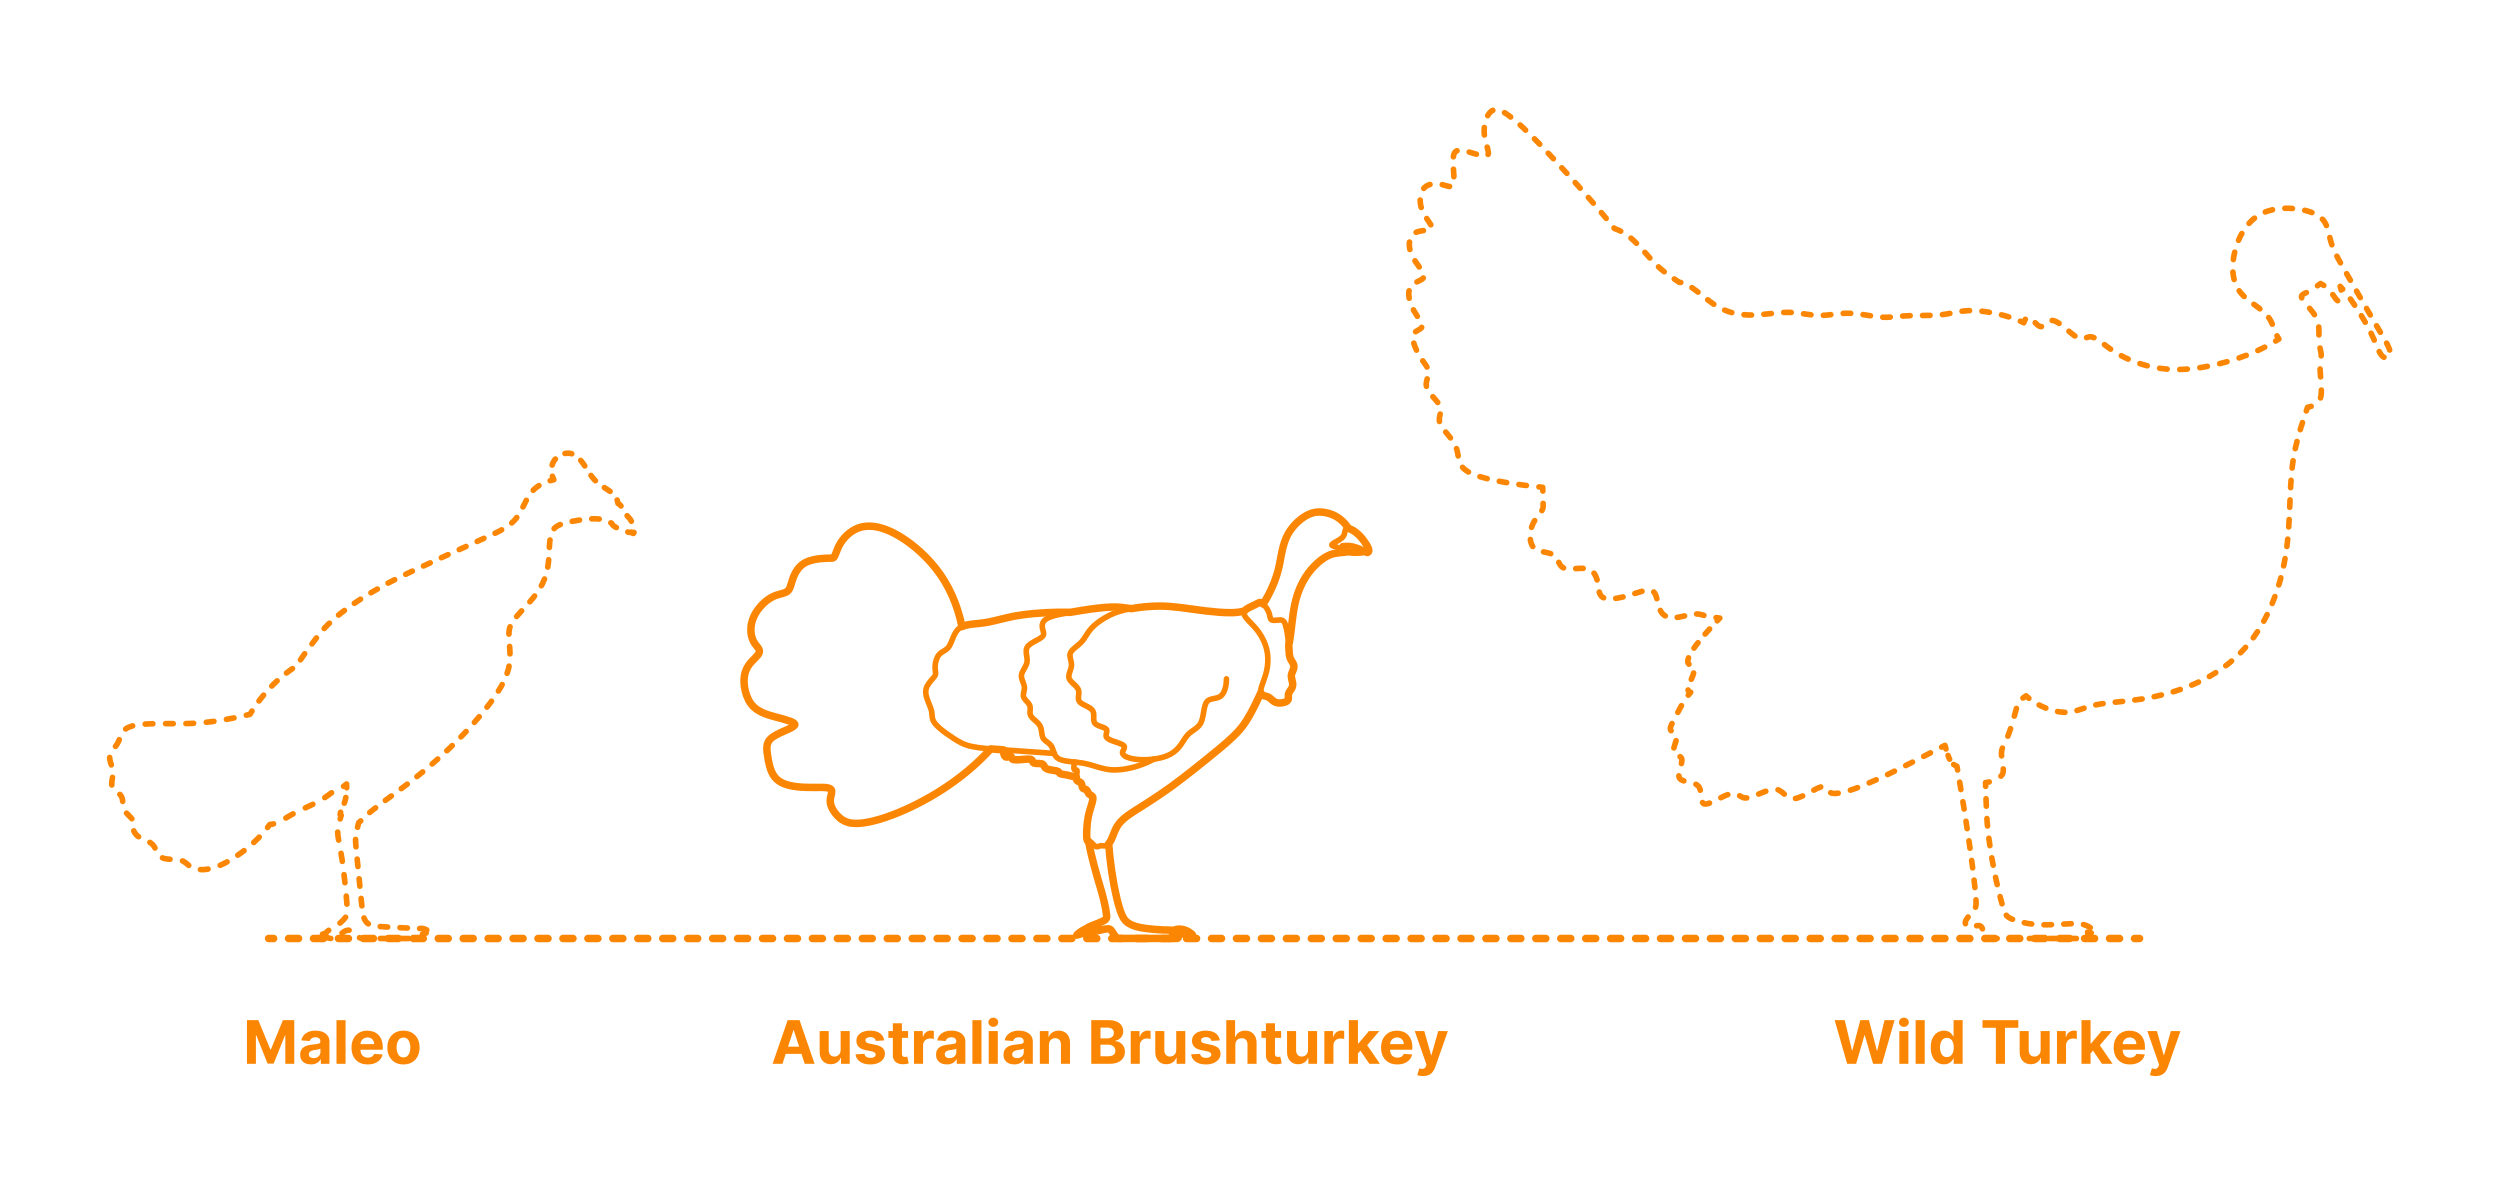 <?xml version="1.0" encoding="utf-8"?>
<!-- Generator: Adobe Illustrator 26.5.0, SVG Export Plug-In . SVG Version: 6.00 Build 0)  -->
<!DOCTYPE svg PUBLIC "-//W3C//DTD SVG 1.1//EN" "http://www.w3.org/Graphics/SVG/1.1/DTD/svg11.dtd">
<svg version="1.1" xmlns:x="http://ns.adobe.com/Extensibility/1.0/" xmlns:i="http://ns.adobe.com/AdobeIllustrator/10.0/" xmlns:graph="http://ns.adobe.com/Graphs/1.0/"
	 xmlns="http://www.w3.org/2000/svg" xmlns:xlink="http://www.w3.org/1999/xlink" xmlns:a="http://ns.adobe.com/AdobeSVGViewerExtensions/3.0/"
	 x="0px" y="0px" width="1000px" height="475px" viewBox="0 0 1000 475" enable-background="new 0 0 1000 475" xml:space="preserve"
	>
<g id="FILL-BACKGROUND">
	<rect x="0" fill="#FFFFFF" width="1000" height="475"/>
</g>
<g id="N-DIMENSIONS">
</g>
<g id="N-TEXT">
	<g id="MTEXT_00000156589030176251893690000007276877611300998293_">
		<g>
			<g>
				<g>
					<path fill="#FB8604" d="M312.991,425.52h-3.955l6.026-17.455h4.755l6.017,17.455h-3.955l-4.372-13.466h-0.136L312.991,425.52z
						 M312.744,418.659h9.341v2.881h-9.341V418.659z"/>
					<path fill="#FB8604" d="M336.258,419.946v-7.517h3.631v13.091h-3.486v-2.378h-0.137c-0.295,0.767-0.785,1.384-1.47,1.85
						c-0.685,0.466-1.519,0.699-2.501,0.699c-0.875,0-1.645-0.199-2.31-0.597c-0.665-0.397-1.183-0.963-1.555-1.696
						s-0.561-1.611-0.567-2.634v-8.335h3.631v7.688c0.005,0.772,0.213,1.383,0.622,1.833c0.409,0.449,0.958,0.673,1.645,0.673
						c0.438,0,0.847-0.101,1.227-0.302c0.381-0.202,0.689-0.501,0.925-0.899C336.148,421.023,336.263,420.531,336.258,419.946z"/>
					<path fill="#FB8604" d="M353.678,416.162l-3.324,0.205c-0.057-0.284-0.179-0.542-0.367-0.771s-0.433-0.415-0.737-0.554
						c-0.304-0.139-0.667-0.209-1.087-0.209c-0.562,0-1.037,0.118-1.423,0.354c-0.386,0.236-0.58,0.55-0.58,0.942
						c0,0.312,0.125,0.577,0.375,0.792c0.25,0.216,0.679,0.39,1.287,0.52l2.369,0.478c1.273,0.261,2.222,0.682,2.847,1.261
						s0.938,1.341,0.938,2.284c0,0.858-0.251,1.611-0.754,2.258c-0.502,0.648-1.19,1.152-2.062,1.513s-1.876,0.542-3.013,0.542
						c-1.733,0-3.112-0.362-4.138-1.087c-1.026-0.724-1.626-1.711-1.803-2.961l3.571-0.188c0.108,0.528,0.369,0.93,0.784,1.206
						c0.415,0.275,0.946,0.413,1.594,0.413c0.636,0,1.149-0.124,1.538-0.371s0.587-0.567,0.592-0.959
						c-0.005-0.33-0.145-0.601-0.417-0.814c-0.273-0.213-0.693-0.376-1.261-0.49l-2.267-0.452c-1.278-0.256-2.229-0.699-2.851-1.33
						c-0.622-0.631-0.933-1.435-0.933-2.412c0-0.841,0.229-1.565,0.686-2.173s1.102-1.077,1.935-1.406s1.808-0.494,2.928-0.494
						c1.653,0,2.956,0.349,3.908,1.048C352.963,414.006,353.519,414.958,353.678,416.162z"/>
					<path fill="#FB8604" d="M363.232,412.429v2.727h-7.884v-2.727H363.232z M357.138,409.293h3.63v12.204
						c0,0.335,0.051,0.596,0.153,0.78c0.103,0.185,0.246,0.314,0.431,0.388s0.399,0.111,0.644,0.111c0.17,0,0.341-0.016,0.511-0.047
						s0.301-0.056,0.392-0.073l0.571,2.702c-0.182,0.057-0.438,0.124-0.767,0.201c-0.33,0.077-0.73,0.124-1.202,0.141
						c-0.875,0.034-1.641-0.083-2.297-0.35s-1.166-0.682-1.53-1.244s-0.542-1.273-0.537-2.131V409.293z"/>
					<path fill="#FB8604" d="M365.592,425.52v-13.091h3.52v2.284h0.136c0.239-0.812,0.639-1.428,1.202-1.845
						c0.562-0.418,1.21-0.626,1.943-0.626c0.182,0,0.378,0.011,0.588,0.034c0.21,0.022,0.395,0.054,0.554,0.094v3.221
						c-0.17-0.051-0.406-0.096-0.708-0.136c-0.301-0.04-0.577-0.06-0.827-0.06c-0.534,0-1.01,0.115-1.428,0.345
						c-0.417,0.23-0.747,0.55-0.988,0.959c-0.242,0.409-0.362,0.88-0.362,1.415v7.406H365.592z"/>
					<path fill="#FB8604" d="M378.769,425.767c-0.835,0-1.58-0.146-2.233-0.439s-1.169-0.727-1.547-1.304s-0.566-1.297-0.566-2.161
						c0-0.727,0.133-1.338,0.4-1.833c0.267-0.494,0.631-0.892,1.091-1.193c0.46-0.301,0.984-0.529,1.572-0.682
						c0.588-0.153,1.206-0.261,1.854-0.324c0.761-0.08,1.375-0.155,1.841-0.226c0.466-0.071,0.804-0.177,1.014-0.319
						c0.21-0.142,0.315-0.352,0.315-0.631v-0.051c0-0.54-0.169-0.958-0.507-1.253c-0.338-0.295-0.817-0.443-1.436-0.443
						c-0.653,0-1.173,0.144-1.56,0.431c-0.386,0.287-0.642,0.646-0.767,1.078l-3.358-0.273c0.17-0.795,0.506-1.484,1.006-2.067
						c0.5-0.582,1.146-1.031,1.939-1.347c0.792-0.315,1.711-0.473,2.757-0.473c0.728,0,1.425,0.085,2.092,0.255
						s1.262,0.435,1.781,0.793c0.52,0.358,0.931,0.817,1.231,1.376c0.301,0.56,0.452,1.229,0.452,2.007v8.83h-3.443v-1.815h-0.103
						c-0.21,0.409-0.491,0.769-0.844,1.078c-0.352,0.31-0.775,0.551-1.27,0.725C379.987,425.681,379.417,425.767,378.769,425.767z
						 M379.809,423.262c0.534,0,1.005-0.107,1.415-0.32s0.73-0.501,0.963-0.865c0.233-0.363,0.349-0.775,0.349-1.236v-1.389
						c-0.114,0.074-0.269,0.141-0.464,0.201c-0.196,0.06-0.417,0.113-0.661,0.162s-0.489,0.091-0.733,0.128s-0.466,0.07-0.665,0.098
						c-0.426,0.062-0.798,0.162-1.117,0.298c-0.318,0.136-0.565,0.319-0.741,0.549c-0.176,0.23-0.264,0.516-0.264,0.857
						c0,0.494,0.18,0.871,0.541,1.129C378.793,423.132,379.251,423.262,379.809,423.262z"/>
					<path fill="#FB8604" d="M392.592,408.065v17.455h-3.631v-17.455H392.592z"/>
					<path fill="#FB8604" d="M397.322,410.742c-0.54,0-1.003-0.179-1.389-0.537c-0.387-0.358-0.58-0.79-0.58-1.295
						c0-0.505,0.193-0.939,0.58-1.3c0.386-0.361,0.847-0.541,1.381-0.541c0.545,0,1.01,0.179,1.393,0.537
						c0.384,0.358,0.576,0.79,0.576,1.295c0,0.505-0.192,0.939-0.576,1.299C398.324,410.562,397.862,410.742,397.322,410.742z
						 M395.49,425.52v-13.091h3.631v13.091H395.49z"/>
					<path fill="#FB8604" d="M405.75,425.767c-0.835,0-1.58-0.146-2.233-0.439s-1.169-0.727-1.547-1.304s-0.566-1.297-0.566-2.161
						c0-0.727,0.133-1.338,0.4-1.833c0.267-0.494,0.631-0.892,1.091-1.193c0.46-0.301,0.984-0.529,1.572-0.682
						c0.588-0.153,1.206-0.261,1.854-0.324c0.761-0.08,1.375-0.155,1.841-0.226c0.466-0.071,0.804-0.177,1.014-0.319
						c0.21-0.142,0.315-0.352,0.315-0.631v-0.051c0-0.54-0.169-0.958-0.507-1.253c-0.338-0.295-0.817-0.443-1.436-0.443
						c-0.653,0-1.173,0.144-1.56,0.431c-0.386,0.287-0.642,0.646-0.767,1.078l-3.358-0.273c0.17-0.795,0.506-1.484,1.006-2.067
						c0.5-0.582,1.146-1.031,1.939-1.347c0.792-0.315,1.711-0.473,2.757-0.473c0.728,0,1.425,0.085,2.092,0.255
						s1.262,0.435,1.781,0.793c0.52,0.358,0.931,0.817,1.231,1.376c0.301,0.56,0.452,1.229,0.452,2.007v8.83h-3.443v-1.815h-0.103
						c-0.21,0.409-0.491,0.769-0.844,1.078c-0.352,0.31-0.775,0.551-1.27,0.725C406.969,425.681,406.398,425.767,405.75,425.767z
						 M406.791,423.262c0.534,0,1.005-0.107,1.415-0.32s0.73-0.501,0.963-0.865c0.233-0.363,0.349-0.775,0.349-1.236v-1.389
						c-0.114,0.074-0.269,0.141-0.464,0.201c-0.196,0.06-0.417,0.113-0.661,0.162s-0.489,0.091-0.733,0.128s-0.466,0.07-0.665,0.098
						c-0.426,0.062-0.798,0.162-1.117,0.298c-0.318,0.136-0.565,0.319-0.741,0.549c-0.176,0.23-0.264,0.516-0.264,0.857
						c0,0.494,0.18,0.871,0.541,1.129C405.775,423.132,406.233,423.262,406.791,423.262z"/>
					<path fill="#FB8604" d="M419.574,417.952v7.568h-3.631v-13.091h3.46v2.31h0.153c0.29-0.761,0.775-1.365,1.458-1.811
						c0.682-0.446,1.508-0.669,2.48-0.669c0.909,0,1.702,0.199,2.378,0.597c0.676,0.397,1.202,0.964,1.577,1.7
						s0.562,1.612,0.562,2.629v8.335h-3.631v-7.688c0.006-0.801-0.199-1.428-0.613-1.879c-0.415-0.452-0.986-0.677-1.713-0.677
						c-0.489,0-0.919,0.105-1.291,0.315c-0.372,0.21-0.662,0.516-0.87,0.917C419.687,416.908,419.58,417.389,419.574,417.952z"/>
					<path fill="#FB8604" d="M436.5,425.52v-17.455h6.989c1.284,0,2.355,0.19,3.213,0.571c0.858,0.38,1.503,0.907,1.935,1.581
						s0.648,1.448,0.648,2.323c0,0.682-0.137,1.28-0.409,1.794c-0.273,0.514-0.646,0.935-1.121,1.261
						c-0.475,0.327-1.016,0.558-1.624,0.695v0.17c0.665,0.028,1.288,0.216,1.871,0.562c0.582,0.347,1.055,0.831,1.419,1.453
						s0.545,1.362,0.545,2.22c0,0.926-0.229,1.751-0.686,2.476c-0.458,0.725-1.132,1.297-2.024,1.717
						c-0.892,0.421-1.992,0.631-3.298,0.631H436.5z M440.191,415.37h2.736c0.505,0,0.956-0.09,1.351-0.269
						c0.395-0.179,0.708-0.433,0.938-0.763s0.345-0.725,0.345-1.185c0-0.63-0.223-1.139-0.669-1.525
						c-0.446-0.386-1.078-0.58-1.896-0.58h-2.804V415.37z M440.191,422.503h3.008c1.028,0,1.778-0.197,2.25-0.592
						s0.708-0.922,0.708-1.581c0-0.483-0.117-0.909-0.35-1.278c-0.233-0.369-0.564-0.659-0.993-0.869
						c-0.429-0.21-0.939-0.315-1.53-0.315h-3.094V422.503z"/>
					<path fill="#FB8604" d="M452.292,425.52v-13.091h3.52v2.284h0.136c0.239-0.812,0.639-1.428,1.202-1.845
						c0.562-0.418,1.21-0.626,1.943-0.626c0.182,0,0.378,0.011,0.588,0.034c0.21,0.022,0.395,0.054,0.554,0.094v3.221
						c-0.17-0.051-0.406-0.096-0.708-0.136c-0.301-0.04-0.577-0.06-0.827-0.06c-0.534,0-1.01,0.115-1.428,0.345
						c-0.417,0.23-0.747,0.55-0.988,0.959c-0.242,0.409-0.362,0.88-0.362,1.415v7.406H452.292z"/>
					<path fill="#FB8604" d="M470.497,419.946v-7.517h3.631v13.091h-3.486v-2.378h-0.137c-0.295,0.767-0.785,1.384-1.47,1.85
						c-0.685,0.466-1.519,0.699-2.501,0.699c-0.875,0-1.645-0.199-2.31-0.597c-0.665-0.397-1.183-0.963-1.555-1.696
						s-0.561-1.611-0.567-2.634v-8.335h3.631v7.688c0.005,0.772,0.213,1.383,0.622,1.833c0.409,0.449,0.958,0.673,1.645,0.673
						c0.438,0,0.847-0.101,1.227-0.302c0.381-0.202,0.689-0.501,0.925-0.899C470.388,421.023,470.502,420.531,470.497,419.946z"/>
					<path fill="#FB8604" d="M487.917,416.162l-3.324,0.205c-0.057-0.284-0.179-0.542-0.367-0.771s-0.433-0.415-0.737-0.554
						c-0.304-0.139-0.667-0.209-1.087-0.209c-0.562,0-1.037,0.118-1.423,0.354c-0.386,0.236-0.58,0.55-0.58,0.942
						c0,0.312,0.125,0.577,0.375,0.792c0.25,0.216,0.679,0.39,1.287,0.52l2.369,0.478c1.273,0.261,2.222,0.682,2.847,1.261
						s0.938,1.341,0.938,2.284c0,0.858-0.251,1.611-0.754,2.258c-0.502,0.648-1.19,1.152-2.062,1.513s-1.876,0.542-3.013,0.542
						c-1.733,0-3.112-0.362-4.138-1.087c-1.026-0.724-1.626-1.711-1.803-2.961l3.571-0.188c0.108,0.528,0.369,0.93,0.784,1.206
						c0.415,0.275,0.946,0.413,1.594,0.413c0.636,0,1.149-0.124,1.538-0.371s0.587-0.567,0.592-0.959
						c-0.005-0.33-0.145-0.601-0.417-0.814c-0.273-0.213-0.693-0.376-1.261-0.49l-2.267-0.452c-1.278-0.256-2.229-0.699-2.851-1.33
						c-0.622-0.631-0.933-1.435-0.933-2.412c0-0.841,0.229-1.565,0.686-2.173s1.102-1.077,1.935-1.406s1.808-0.494,2.928-0.494
						c1.653,0,2.956,0.349,3.908,1.048C487.203,414.006,487.758,414.958,487.917,416.162z"/>
					<path fill="#FB8604" d="M494.139,417.952v7.568h-3.631v-17.455h3.528v6.673h0.154c0.295-0.772,0.772-1.379,1.432-1.82
						c0.659-0.44,1.486-0.66,2.48-0.66c0.909,0,1.703,0.197,2.382,0.592c0.679,0.395,1.207,0.96,1.585,1.696
						s0.564,1.615,0.559,2.638v8.335h-3.631v-7.688c0.005-0.807-0.197-1.435-0.609-1.883c-0.412-0.449-0.987-0.673-1.726-0.673
						c-0.494,0-0.93,0.105-1.308,0.315c-0.378,0.21-0.673,0.516-0.886,0.917C494.254,416.908,494.144,417.389,494.139,417.952z"/>
					<path fill="#FB8604" d="M512.454,412.429v2.727h-7.884v-2.727H512.454z M506.36,409.293h3.63v12.204
						c0,0.335,0.051,0.596,0.153,0.78c0.103,0.185,0.246,0.314,0.431,0.388s0.399,0.111,0.644,0.111c0.17,0,0.341-0.016,0.511-0.047
						s0.301-0.056,0.392-0.073l0.571,2.702c-0.182,0.057-0.438,0.124-0.767,0.201c-0.33,0.077-0.73,0.124-1.202,0.141
						c-0.875,0.034-1.641-0.083-2.297-0.35s-1.166-0.682-1.53-1.244s-0.542-1.273-0.537-2.131V409.293z"/>
					<path fill="#FB8604" d="M523.209,419.946v-7.517h3.631v13.091h-3.486v-2.378h-0.137c-0.295,0.767-0.785,1.384-1.47,1.85
						c-0.685,0.466-1.519,0.699-2.501,0.699c-0.875,0-1.645-0.199-2.31-0.597c-0.665-0.397-1.183-0.963-1.555-1.696
						s-0.561-1.611-0.567-2.634v-8.335h3.631v7.688c0.005,0.772,0.213,1.383,0.622,1.833c0.409,0.449,0.958,0.673,1.645,0.673
						c0.438,0,0.847-0.101,1.227-0.302c0.381-0.202,0.689-0.501,0.925-0.899C523.1,421.023,523.214,420.531,523.209,419.946z"/>
					<path fill="#FB8604" d="M529.737,425.52v-13.091h3.52v2.284h0.136c0.239-0.812,0.639-1.428,1.202-1.845
						c0.562-0.418,1.21-0.626,1.943-0.626c0.182,0,0.378,0.011,0.588,0.034c0.21,0.022,0.395,0.054,0.554,0.094v3.221
						c-0.17-0.051-0.406-0.096-0.708-0.136c-0.301-0.04-0.577-0.06-0.827-0.06c-0.534,0-1.01,0.115-1.428,0.345
						c-0.417,0.23-0.747,0.55-0.988,0.959c-0.242,0.409-0.362,0.88-0.362,1.415v7.406H529.737z"/>
					<path fill="#FB8604" d="M539.546,425.52v-17.455h3.631v17.455H539.546z M542.836,421.753l0.008-4.355h0.528l4.193-4.969h4.167
						l-5.633,6.58h-0.861L542.836,421.753z M547.729,425.52l-3.853-5.702l2.42-2.565l5.685,8.267H547.729z"/>
					<path fill="#FB8604" d="M558.927,425.776c-1.346,0-2.504-0.274-3.473-0.823s-1.715-1.327-2.237-2.335
						c-0.523-1.009-0.784-2.203-0.784-3.584c0-1.347,0.261-2.528,0.784-3.545c0.522-1.017,1.26-1.81,2.211-2.378
						c0.952-0.568,2.07-0.852,3.354-0.852c0.863,0,1.669,0.138,2.416,0.413c0.747,0.276,1.4,0.689,1.96,1.24
						c0.56,0.551,0.996,1.243,1.308,2.075c0.312,0.833,0.469,1.806,0.469,2.919v0.997h-11.054v-2.25h7.637
						c0-0.522-0.114-0.985-0.341-1.389c-0.227-0.403-0.541-0.72-0.941-0.95c-0.401-0.23-0.865-0.345-1.394-0.345
						c-0.551,0-1.039,0.126-1.462,0.379s-0.754,0.591-0.993,1.014s-0.361,0.894-0.367,1.411v2.139c0,0.647,0.121,1.208,0.362,1.679
						c0.242,0.472,0.584,0.835,1.027,1.091c0.443,0.255,0.968,0.383,1.577,0.383c0.403,0,0.772-0.057,1.108-0.17
						c0.335-0.114,0.622-0.284,0.861-0.511c0.238-0.228,0.42-0.506,0.545-0.835l3.358,0.222c-0.17,0.807-0.519,1.51-1.044,2.109
						c-0.526,0.6-1.202,1.065-2.029,1.398C560.96,425.609,560.007,425.776,558.927,425.776z"/>
					<path fill="#FB8604" d="M569.181,430.429c-0.46,0-0.891-0.036-1.292-0.106c-0.4-0.071-0.731-0.161-0.993-0.269l0.818-2.71
						c0.426,0.131,0.811,0.202,1.155,0.213c0.344,0.011,0.642-0.068,0.895-0.239c0.253-0.17,0.459-0.46,0.618-0.869l0.213-0.554
						l-4.696-13.466h3.818l2.71,9.614h0.136l2.736-9.614l3.844,0.017l-5.088,14.488c-0.245,0.705-0.575,1.32-0.993,1.845
						c-0.417,0.526-0.944,0.932-1.581,1.219C570.845,430.286,570.078,430.429,569.181,430.429z"/>
				</g>
			</g>
		</g>
	</g>
	<g id="MTEXT_00000141445447659097936650000011800078820245830335_">
		<g>
			<g>
				<g>
					<path fill="#FB8604" d="M98.786,408.065h4.551l4.807,11.728h0.205l4.807-11.728h4.551v17.455h-3.58v-11.361h-0.145
						l-4.517,11.275h-2.438l-4.517-11.318h-0.145v11.403h-3.58V408.065z"/>
					<path fill="#FB8604" d="M124.405,425.767c-0.835,0-1.58-0.146-2.233-0.439s-1.169-0.727-1.547-1.304s-0.566-1.297-0.566-2.161
						c0-0.727,0.133-1.338,0.4-1.833c0.267-0.494,0.631-0.892,1.091-1.193c0.46-0.301,0.984-0.529,1.572-0.682
						c0.588-0.153,1.206-0.261,1.854-0.324c0.761-0.08,1.375-0.155,1.841-0.226c0.466-0.071,0.804-0.177,1.014-0.319
						c0.21-0.142,0.315-0.352,0.315-0.631v-0.051c0-0.54-0.169-0.958-0.507-1.253c-0.338-0.295-0.817-0.443-1.436-0.443
						c-0.653,0-1.173,0.144-1.56,0.431c-0.386,0.287-0.642,0.646-0.767,1.078l-3.358-0.273c0.17-0.795,0.506-1.484,1.006-2.067
						c0.5-0.582,1.146-1.031,1.939-1.347c0.792-0.315,1.711-0.473,2.757-0.473c0.728,0,1.425,0.085,2.092,0.255
						s1.262,0.435,1.781,0.793c0.52,0.358,0.931,0.817,1.231,1.376c0.301,0.56,0.452,1.229,0.452,2.007v8.83h-3.443v-1.815h-0.103
						c-0.21,0.409-0.491,0.769-0.844,1.078c-0.352,0.31-0.775,0.551-1.27,0.725C125.624,425.681,125.053,425.767,124.405,425.767z
						 M125.445,423.262c0.534,0,1.005-0.107,1.415-0.32s0.73-0.501,0.963-0.865c0.233-0.363,0.349-0.775,0.349-1.236v-1.389
						c-0.114,0.074-0.269,0.141-0.464,0.201c-0.196,0.06-0.417,0.113-0.661,0.162s-0.489,0.091-0.733,0.128s-0.466,0.07-0.665,0.098
						c-0.426,0.062-0.798,0.162-1.117,0.298c-0.318,0.136-0.565,0.319-0.741,0.549c-0.176,0.23-0.264,0.516-0.264,0.857
						c0,0.494,0.18,0.871,0.541,1.129C124.43,423.132,124.888,423.262,125.445,423.262z"/>
					<path fill="#FB8604" d="M138.229,408.065v17.455h-3.631v-17.455H138.229z"/>
					<path fill="#FB8604" d="M147.092,425.776c-1.346,0-2.504-0.274-3.473-0.823s-1.715-1.327-2.237-2.335
						c-0.523-1.009-0.784-2.203-0.784-3.584c0-1.347,0.261-2.528,0.784-3.545c0.522-1.017,1.26-1.81,2.211-2.378
						c0.952-0.568,2.07-0.852,3.354-0.852c0.863,0,1.669,0.138,2.416,0.413c0.747,0.276,1.4,0.689,1.96,1.24
						c0.56,0.551,0.996,1.243,1.308,2.075c0.312,0.833,0.469,1.806,0.469,2.919v0.997h-11.054v-2.25h7.637
						c0-0.522-0.114-0.985-0.341-1.389c-0.227-0.403-0.541-0.72-0.941-0.95c-0.401-0.23-0.865-0.345-1.394-0.345
						c-0.551,0-1.039,0.126-1.462,0.379s-0.754,0.591-0.993,1.014s-0.361,0.894-0.367,1.411v2.139c0,0.647,0.121,1.208,0.362,1.679
						c0.242,0.472,0.584,0.835,1.027,1.091c0.443,0.255,0.968,0.383,1.577,0.383c0.403,0,0.772-0.057,1.108-0.17
						c0.335-0.114,0.622-0.284,0.861-0.511c0.238-0.228,0.42-0.506,0.545-0.835l3.358,0.222c-0.17,0.807-0.519,1.51-1.044,2.109
						c-0.526,0.6-1.202,1.065-2.029,1.398C149.125,425.609,148.171,425.776,147.092,425.776z"/>
					<path fill="#FB8604" d="M161.385,425.776c-1.324,0-2.467-0.283-3.431-0.848c-0.963-0.565-1.706-1.355-2.229-2.369
						c-0.523-1.015-0.784-2.192-0.784-3.533c0-1.353,0.261-2.536,0.784-3.55c0.522-1.014,1.266-1.804,2.229-2.37
						c0.963-0.565,2.106-0.848,3.431-0.848c1.324,0,2.467,0.283,3.43,0.848c0.963,0.565,1.706,1.355,2.229,2.37
						c0.522,1.014,0.784,2.197,0.784,3.55c0,1.341-0.261,2.518-0.784,3.533c-0.523,1.014-1.266,1.804-2.229,2.369
						C163.852,425.493,162.708,425.776,161.385,425.776z M161.402,422.963c0.602,0,1.105-0.172,1.508-0.516s0.709-0.814,0.916-1.411
						c0.208-0.597,0.312-1.275,0.312-2.037c0-0.761-0.104-1.44-0.312-2.037c-0.207-0.597-0.513-1.068-0.916-1.415
						c-0.403-0.346-0.906-0.52-1.508-0.52c-0.608,0-1.118,0.174-1.53,0.52c-0.412,0.347-0.722,0.818-0.929,1.415
						c-0.208,0.596-0.311,1.275-0.311,2.037c0,0.762,0.104,1.44,0.311,2.037s0.517,1.067,0.929,1.411
						C160.284,422.792,160.793,422.963,161.402,422.963z"/>
				</g>
			</g>
		</g>
	</g>
	<g id="MTEXT_00000021107416262757921950000014184074633666112672_">
		<g>
			<g>
				<g>
					<path fill="#FB8604" d="M738.863,425.52l-4.994-17.455h4.031l2.889,12.128h0.145l3.188-12.128h3.452l3.179,12.153h0.153
						l2.889-12.153h4.031l-4.995,17.455h-3.596l-3.324-11.412h-0.136l-3.315,11.412H738.863z"/>
					<path fill="#FB8604" d="M761.559,410.742c-0.54,0-1.003-0.179-1.389-0.537c-0.387-0.358-0.58-0.79-0.58-1.295
						c0-0.505,0.193-0.939,0.58-1.3c0.386-0.361,0.847-0.541,1.381-0.541c0.545,0,1.01,0.179,1.393,0.537
						c0.384,0.358,0.576,0.79,0.576,1.295c0,0.505-0.192,0.939-0.576,1.299C762.56,410.562,762.098,410.742,761.559,410.742z
						 M759.726,425.52v-13.091h3.631v13.091H759.726z"/>
					<path fill="#FB8604" d="M769.885,408.065v17.455h-3.631v-17.455H769.885z"/>
					<path fill="#FB8604" d="M777.607,425.733c-0.995,0-1.894-0.257-2.698-0.771s-1.44-1.273-1.909-2.276
						c-0.469-1.002-0.703-2.234-0.703-3.694c0-1.5,0.242-2.749,0.725-3.746c0.483-0.998,1.126-1.745,1.93-2.242
						c0.804-0.497,1.686-0.746,2.646-0.746c0.733,0,1.345,0.124,1.837,0.371c0.491,0.247,0.889,0.554,1.193,0.92
						c0.304,0.367,0.536,0.726,0.695,1.078h0.111v-6.562h3.622v17.455h-3.58v-2.097h-0.153c-0.17,0.364-0.411,0.723-0.72,1.078
						c-0.31,0.355-0.71,0.649-1.202,0.882C778.909,425.617,778.311,425.733,777.607,425.733z M778.757,422.844
						c0.585,0,1.081-0.16,1.487-0.481c0.406-0.321,0.719-0.771,0.938-1.351c0.219-0.58,0.328-1.259,0.328-2.037
						s-0.108-1.455-0.324-2.028c-0.216-0.574-0.528-1.017-0.938-1.33c-0.409-0.312-0.906-0.469-1.491-0.469
						c-0.597,0-1.1,0.162-1.509,0.486c-0.409,0.324-0.719,0.772-0.929,1.347c-0.21,0.574-0.315,1.238-0.315,1.994
						c0,0.761,0.106,1.433,0.32,2.016c0.213,0.583,0.522,1.037,0.929,1.364S778.161,422.844,778.757,422.844z"/>
					<path fill="#FB8604" d="M792.998,411.108v-3.042h14.335v3.042h-5.344v14.412h-3.648v-14.412H792.998z"/>
					<path fill="#FB8604" d="M816.257,419.946v-7.517h3.631v13.091h-3.486v-2.378h-0.137c-0.295,0.767-0.785,1.384-1.47,1.85
						c-0.685,0.466-1.519,0.699-2.501,0.699c-0.875,0-1.645-0.199-2.31-0.597c-0.665-0.397-1.183-0.963-1.555-1.696
						s-0.561-1.611-0.567-2.634v-8.335h3.631v7.688c0.005,0.772,0.213,1.383,0.622,1.833c0.409,0.449,0.958,0.673,1.645,0.673
						c0.438,0,0.847-0.101,1.227-0.302c0.381-0.202,0.689-0.501,0.925-0.899C816.147,421.023,816.262,420.531,816.257,419.946z"/>
					<path fill="#FB8604" d="M822.785,425.52v-13.091h3.52v2.284h0.136c0.239-0.812,0.639-1.428,1.202-1.845
						c0.562-0.418,1.21-0.626,1.943-0.626c0.182,0,0.378,0.011,0.588,0.034c0.21,0.022,0.395,0.054,0.554,0.094v3.221
						c-0.17-0.051-0.406-0.096-0.708-0.136c-0.301-0.04-0.577-0.06-0.827-0.06c-0.534,0-1.01,0.115-1.428,0.345
						c-0.417,0.23-0.747,0.55-0.988,0.959c-0.242,0.409-0.362,0.88-0.362,1.415v7.406H822.785z"/>
					<path fill="#FB8604" d="M832.594,425.52v-17.455h3.631v17.455H832.594z M835.884,421.753l0.008-4.355h0.528l4.193-4.969h4.167
						l-5.633,6.58h-0.861L835.884,421.753z M840.776,425.52l-3.853-5.702l2.42-2.565l5.685,8.267H840.776z"/>
					<path fill="#FB8604" d="M851.975,425.776c-1.346,0-2.504-0.274-3.473-0.823s-1.715-1.327-2.237-2.335
						c-0.523-1.009-0.784-2.203-0.784-3.584c0-1.347,0.261-2.528,0.784-3.545c0.522-1.017,1.26-1.81,2.211-2.378
						c0.952-0.568,2.07-0.852,3.354-0.852c0.863,0,1.669,0.138,2.416,0.413c0.747,0.276,1.4,0.689,1.96,1.24
						c0.56,0.551,0.996,1.243,1.308,2.075c0.312,0.833,0.469,1.806,0.469,2.919v0.997h-11.054v-2.25h7.637
						c0-0.522-0.114-0.985-0.341-1.389c-0.227-0.403-0.541-0.72-0.941-0.95c-0.401-0.23-0.865-0.345-1.394-0.345
						c-0.551,0-1.039,0.126-1.462,0.379s-0.754,0.591-0.993,1.014s-0.361,0.894-0.367,1.411v2.139c0,0.647,0.121,1.208,0.362,1.679
						c0.242,0.472,0.584,0.835,1.027,1.091c0.443,0.255,0.968,0.383,1.577,0.383c0.403,0,0.772-0.057,1.108-0.17
						c0.335-0.114,0.622-0.284,0.861-0.511c0.238-0.228,0.42-0.506,0.545-0.835l3.358,0.222c-0.17,0.807-0.519,1.51-1.044,2.109
						c-0.526,0.6-1.202,1.065-2.029,1.398C854.007,425.609,853.054,425.776,851.975,425.776z"/>
					<path fill="#FB8604" d="M862.228,430.429c-0.46,0-0.891-0.036-1.292-0.106c-0.4-0.071-0.731-0.161-0.993-0.269l0.818-2.71
						c0.426,0.131,0.811,0.202,1.155,0.213c0.344,0.011,0.642-0.068,0.895-0.239c0.253-0.17,0.459-0.46,0.618-0.869l0.213-0.554
						l-4.696-13.466h3.818l2.71,9.614h0.136l2.736-9.614l3.844,0.017l-5.088,14.488c-0.245,0.705-0.575,1.32-0.993,1.845
						c-0.417,0.526-0.944,0.932-1.581,1.219C863.893,430.286,863.125,430.429,862.228,430.429z"/>
				</g>
			</g>
		</g>
	</g>
</g>
<g id="_x32_D_x24_AG-DIAGRAM">
	<g id="POLYLINE_00000088812110148593113630000013810777802853362561_">
		<g>
			<g>
				
					<line fill="none" stroke="#FB8604" stroke-width="3" stroke-linecap="round" stroke-linejoin="round" x1="107.445" y1="375.399" x2="109.445" y2="375.399"/>
				
					<line fill="none" stroke="#FB8604" stroke-width="3" stroke-linecap="round" stroke-linejoin="round" stroke-dasharray="3.991,5.987" x1="115.432" y1="375.399" x2="850.819" y2="375.399"/>
				
					<line fill="none" stroke="#FB8604" stroke-width="3" stroke-linecap="round" stroke-linejoin="round" x1="853.812" y1="375.399" x2="855.812" y2="375.399"/>
			</g>
		</g>
	</g>
</g>
<g id="_x32_D_x24_AG-DETAILS-DIAGRAM">
	<g id="POLYLINE_00000002342760954187953480000007572357438940451722_">
		<g>
			<g>
				<path fill="none" stroke="#FB8604" stroke-width="2.25" stroke-linecap="round" stroke-linejoin="round" d="M100.786,284.429
					c-0.266,0.423-0.526,0.849-0.78,1.278c-0.483,0.121-0.967,0.239-1.453,0.355"/>
				
					<path fill="none" stroke="#FB8604" stroke-width="2.25" stroke-linecap="round" stroke-linejoin="round" stroke-dasharray="3.057,5.094" d="
					M93.584,287.17c-4.927,1.008-9.924,1.75-14.92,2.083c-6.538,0.464-14.793-0.068-21.337,0.422
					c-1.977,0.18-4.003,0.432-5.844,1.214c-0.598,0.262-1.174,0.595-1.655,1.04c-0.411,0.38-0.742,0.844-1.008,1.334
					c-0.756,1.423-1.128,3.105-2.032,4.454c-0.622,0.974-1.487,1.982-2.101,2.96c-0.303,0.486-0.573,1.005-0.714,1.563
					c-0.155,0.589-0.119,1.21,0.002,1.802c0.221,1.078,0.722,2.247,0.983,3.314c0.114,0.459,0.199,0.933,0.221,1.406
					c0.031,0.644-0.042,1.299-0.137,1.935c-0.112,0.841-0.374,1.989-0.343,2.831c0.008,0.621,0.157,1.211,0.531,1.716
					c1.045,1.438,3.072,2.173,3.606,3.976c0.331,1.089,0.261,2.312,0.47,3.424c0.126,0.729,0.387,1.399,0.823,1.999
					c0.795,1.138,2.01,2.034,2.85,3.133c0.195,0.266,0.366,0.558,0.446,0.88c0.195,0.764-0.105,1.58-0.137,2.346
					c-0.04,0.705,0.187,1.403,0.544,2.004c0.591,1,1.531,1.75,2.563,2.261c1.523,0.781,3.339,1.269,4.59,2.491
					c0.5,0.496,0.859,1.117,1.177,1.74c0.547,1.047,1.03,2.352,1.952,3.127c0.417,0.361,0.932,0.591,1.46,0.739
					c1.728,0.469,3.708,0.328,5.477,0.527c0.614,0.068,1.235,0.175,1.811,0.406c1.108,0.429,1.961,1.315,2.871,2.046
					c1.115,0.919,2.521,1.354,3.945,1.482c2.144,0.195,4.306-0.221,6.335-0.899c2.945-0.997,5.69-2.544,8.276-4.255
					c4.084-2.749,7.903-5.978,11.13-9.711"/>
				<path fill="none" stroke="#FB8604" stroke-width="2.25" stroke-linecap="round" stroke-linejoin="round" d="M107.033,330.985
					c0.305-0.396,0.604-0.797,0.895-1.203c0.502-0.014,0.996-0.097,1.48-0.226"/>
				
					<path fill="none" stroke="#FB8604" stroke-width="2.25" stroke-linecap="round" stroke-linejoin="round" stroke-dasharray="3.3,5.5" d="
					M114.357,327.194c0.76-0.442,1.484-0.873,2.049-1.196c1.04-0.593,2.231-1.208,3.309-1.73c2.301-1.127,5.688-2.558,7.917-3.802
					c1.773-0.98,3.513-2.263,5.139-3.473c0.825-0.232,1.609-0.568,2.358-0.972"/>
				<path fill="none" stroke="#FB8604" stroke-width="2.25" stroke-linecap="round" stroke-linejoin="round" d="M137.443,314.523
					c0.402-0.299,0.796-0.608,1.182-0.921c0.034,0.498,0.053,0.998,0.056,1.499"/>
				
					<path fill="none" stroke="#FB8604" stroke-width="2.25" stroke-linecap="round" stroke-linejoin="round" stroke-dasharray="2.35,3.917" d="
					M138.332,318.999c-0.185,0.945-0.448,1.873-0.803,2.771c-0.15,0.409-0.344,0.856-0.544,1.314"/>
				<path fill="none" stroke="#FB8604" stroke-width="2.25" stroke-linecap="round" stroke-linejoin="round" d="M136.236,324.894
					c-0.044,0.126-0.085,0.25-0.122,0.37c-0.039,0.15-0.071,0.306-0.062,0.461c0.006,0.103,0.037,0.21,0.115,0.281
					c0.084,0.077,0.201,0.101,0.31,0.117c-0.127,0.477-0.262,0.959-0.397,1.446"/>
				
					<path fill="none" stroke="#FB8604" stroke-width="2.25" stroke-linecap="round" stroke-linejoin="round" stroke-dasharray="3.229,5.381" d="
					M135.082,332.844c-0.004,0.505,0.034,1.013,0.095,1.511c0.144,1.27,0.984,5.517,1.216,6.837
					c0.673,3.774,1.209,8.409,1.632,12.244c0.288,2.993,0.708,6.851,0.828,9.823c0.021,0.862,0.063,1.752-0.133,2.599
					c-0.16,0.69-0.629,1.251-1.076,1.781c-0.659,0.758-1.412,1.442-2.217,2.042c-0.485,0.365-1.057,0.724-1.641,1.07"/>
				<path fill="none" stroke="#FB8604" stroke-width="2.25" stroke-linecap="round" stroke-linejoin="round" d="M131.474,372.131
					c-0.212,0.146-0.417,0.304-0.602,0.48c-0.175,0.167-0.337,0.356-0.445,0.575c-0.412,0.127-0.825,0.327-1.246,0.423
					c-0.058,0.014-0.118,0.028-0.179,0.041"/>
				<path fill="none" stroke="#FB8604" stroke-width="2.25" stroke-linecap="round" stroke-linejoin="round" d="M129.407,374.932
					c0.5,0.03,1.006,0.036,1.502-0.003c0.336,0.3,0.789,0.421,1.23,0.452c0.055,0.003,0.11,0.006,0.166,0.008"/>
				
					<path fill="none" stroke="#FB8604" stroke-width="2.25" stroke-linecap="round" stroke-linejoin="round" stroke-dasharray="3.117,5.194" d="
					M136.827,373.232l0.1-0.082c0.42-0.333,0.86-0.667,1.366-0.857c0.213-0.081,0.44-0.132,0.663-0.171
					c0.264-0.046,0.537-0.06,0.801-0.005c0.428,0.085,0.806,0.326,1.136,0.602c0.807,0.675,1.533,1.568,2.428,2.132
					c0.524,0.33,1.139,0.487,1.754,0.525c0.197,0.015,0.438,0.02,0.637,0.022c0,0,16.065,0.001,20.396,0.001"/>
				<path fill="none" stroke="#FB8604" stroke-width="2.25" stroke-linecap="round" stroke-linejoin="round" d="M168.609,375.019
					c0.108-0.122,0.186-0.271,0.241-0.423c0.115-0.317,0.158-0.659,0.159-0.995c0.315-0.147,0.644-0.289,0.99-0.341
					c0.148-0.024,0.299-0.031,0.449-0.025"/>
				
					<path fill="none" stroke="#FB8604" stroke-width="2.25" stroke-linecap="round" stroke-linejoin="round" stroke-dasharray="2.966,4.943" d="
					M170.704,371.984c-0.089-0.049-0.178-0.097-0.267-0.144c-0.512-0.263-1.068-0.458-1.646-0.495
					c-0.56-0.042-1.119,0.075-1.657,0.223c-0.99-0.185-2.066-0.247-3.072-0.313c-3.036-0.16-10.057-0.418-12.976-0.717
					c-0.643-0.069-1.322-0.146-1.954-0.277c-0.538-0.113-1.079-0.265-1.559-0.54c-0.517-0.296-0.956-0.722-1.296-1.209
					c-0.649-0.937-0.954-2.064-1.156-3.172c-0.302-1.117-2.491-24.577-2.696-26.269c-0.104-1.117-0.23-2.356-0.212-3.479
					c0.012-0.772,0.126-1.549,0.273-2.306c0.254-1.332,0.667-2.921,0.99-4.24c0.795-0.602,2.153-2.007,2.893-2.705
					c2.83-2.752,12.796-9.797,16.117-12.362c9.661-7.346,18.905-15.55,26.939-24.657c4.035-4.614,8.017-9.48,11.073-14.807
					c1.484-2.633,2.69-5.477,3.193-8.471c0.36-2.081,0.349-4.231,0.233-6.334c-0.087-1.486-0.37-4.567-0.357-5.986
					c0.004-0.645,0.041-1.296,0.16-1.93c0.208-1.173,0.735-2.267,1.404-3.245c1.682-2.445,4.863-5.581,6.822-7.846
					c1.876-2.128,3.611-4.436,4.893-6.974c0.713-1.403,1.301-2.895,1.719-4.412c0.386-1.398,0.631-2.861,0.79-4.302
					c0.356-2.911,0.271-6.991,0.736-9.888c0.23-1.314,0.627-2.67,1.537-3.682c1.081-1.192,2.65-1.776,4.163-2.209
					c2-0.543,4.11-0.918,6.157-1.235c2.575-0.358,5.23-0.67,7.827-0.396c1.314,0.145,2.588,0.572,3.774,1.147l1.134,0.554
					c0.158,0.378,0.393,0.727,0.706,0.994c0.659,0.55,1.487,0.862,2.273,1.184c0.282,0.105,0.706,0.266,1.161,0.438"/>
				<path fill="none" stroke="#FB8604" stroke-width="2.25" stroke-linecap="round" stroke-linejoin="round" d="M251.131,212.804
					c0.225,0.075,0.455,0.141,0.689,0.174c0.273,0.039,0.525,0.006,0.761-0.143c0.127,0.172,0.263,0.345,0.442,0.465
					c0.077,0.05,0.164,0.092,0.257,0.093c0.11,0.002,0.194-0.068,0.239-0.165l0.004-0.008l0.004-0.008
					c0.03-0.077,0.05-0.161,0.062-0.25"/>
				
					<path fill="none" stroke="#FB8604" stroke-width="2.25" stroke-linecap="round" stroke-linejoin="round" stroke-dasharray="2.777,4.629" d="
					M252.537,208.487c-0.174-0.372-0.386-0.73-0.644-1.05c-0.314-0.396-0.745-0.785-1.073-1.17
					c-0.328-0.377-0.604-0.806-0.856-1.236c-0.124-0.206-0.25-0.431-0.38-0.665"/>
				<path fill="none" stroke="#FB8604" stroke-width="2.25" stroke-linecap="round" stroke-linejoin="round" d="M248.379,202.391
					c-0.152-0.203-0.309-0.39-0.473-0.551c-0.187-0.175-0.406-0.337-0.663-0.382c-0.11-0.483-0.23-0.975-0.39-1.45"/>
				
					<path fill="none" stroke="#FB8604" stroke-width="2.25" stroke-linecap="round" stroke-linejoin="round" stroke-dasharray="2.731,4.552" d="
					M244.031,196.545c-0.041-0.029-0.081-0.059-0.121-0.088c-1.758-1.237-3.879-2.363-5.436-3.856
					c-2.999-2.783-4.405-7.017-7.44-9.769c-0.52-0.46-1.102-0.862-1.746-1.128c-0.726-0.304-1.519-0.443-2.305-0.426
					c-1.475,0.035-2.932,0.594-4.06,1.544c-0.89,0.748-1.571,1.742-1.957,2.838c-0.299,0.842-0.413,1.726-0.379,2.608"/>
				<path fill="none" stroke="#FB8604" stroke-width="2.25" stroke-linecap="round" stroke-linejoin="round" d="M220.975,190.508
					c0.147,0.48,0.331,0.948,0.545,1.396c-0.486,0.106-0.971,0.229-1.452,0.367"/>
				
					<path fill="none" stroke="#FB8604" stroke-width="2.25" stroke-linecap="round" stroke-linejoin="round" stroke-dasharray="2.951,4.918" d="
					M215.575,194.24c-0.726,0.461-1.409,0.988-2.032,1.59c-1.176,1.125-2.062,2.523-2.833,3.946
					c-1.505,2.792-2.825,6.173-5.052,8.481c-2.184,2.29-5.042,3.811-7.872,5.154c-7.985,3.732-35.363,15.854-42.574,19.841
					c-7.551,4.067-15.033,8.605-21.539,14.225c-1.697,1.485-3.325,3.113-4.793,4.824c-1.845,2.08-5.542,7.256-7.256,9.535
					c-0.974,1.346-1.939,2.75-2.616,4.272c-3.521,2.222-6.854,4.82-9.787,7.777c-2.585,2.615-4.982,5.458-7.081,8.492"/>
			</g>
		</g>
	</g>
	<g id="POLYLINE_00000050621912599433113470000007378562940307811746_">
		<g>
			<g>
				<path fill="none" stroke="#FB8604" stroke-width="2.25" stroke-linecap="round" stroke-linejoin="round" d="M615.58,194.77
					c0.498,0.052,0.996,0.103,1.492,0.152c0.038,0.478,0.058,0.981,0.069,1.498"/>
				
					<path fill="none" stroke="#FB8604" stroke-width="2.25" stroke-linecap="round" stroke-linejoin="round" stroke-dasharray="2.966,4.942" d="
					M617.234,201.361c0.047,0.729,0.075,1.491-0.149,2.156c-0.115,0.357-0.296,0.694-0.498,1.01
					c-0.847,1.278-2.07,2.596-2.838,3.925c-1.214,2.01-1.794,4.398-1.675,6.741c0.088,1.414,0.464,2.91,1.489,3.943
					c0.545,0.545,1.256,0.893,1.978,1.141c1.566,0.542,3.451,0.683,5.005,1.265c0.5,0.191,0.988,0.447,1.38,0.817
					c0.493,0.461,0.837,1.058,1.138,1.656c0.58,1.15,1.095,2.607,2.368,3.146c0.446,0.194,0.933,0.287,1.415,0.339
					c0.799,0.081,1.633,0.053,2.434,0.01c1.316-0.076,3.042-0.233,4.335-0.157c0.632,0.038,1.272,0.123,1.871,0.339
					c0.675,0.24,1.285,0.651,1.771,1.178c0.59,0.635,1.006,1.416,1.306,2.225c0.531,1.399,0.69,3.004,0.899,4.479
					c0.124,0.783,0.269,1.589,0.645,2.296c0.215,0.403,0.522,0.762,0.909,1.009c0.543,0.35,1.185,0.511,1.818,0.595
					c1.299,0.16,2.626,0.024,3.913-0.176c1.592-0.257,3.204-0.668,4.749-1.129c1.337-0.399,3.734-1.222,5.071-1.59
					c1.134-0.3,2.32-0.604,3.501-0.465c0.45,0.06,0.898,0.212,1.255,0.5c0.332,0.266,0.578,0.623,0.771,0.998
					c0.302,0.592,0.492,1.241,0.66,1.882c0.345,1.379,0.644,3.08,1.232,4.376c0.378,0.83,0.915,1.603,1.633,2.173
					c0.537,0.43,1.17,0.736,1.836,0.904c0.744,0.191,1.525,0.208,2.288,0.154c2.338-0.168,4.921-1.018,7.228-1.39
					c0.786-0.128,1.594-0.187,2.387-0.087c0.938,0.105,1.914,0.455,2.817,0.704c0.59,0.162,1.207,0.283,1.817,0.384"/>
				<path fill="none" stroke="#FB8604" stroke-width="2.25" stroke-linecap="round" stroke-linejoin="round" d="M686.441,247.042
					l1.488,0.193c-0.344,0.356-0.69,0.718-1.037,1.083"/>
				
					<path fill="none" stroke="#FB8604" stroke-width="2.25" stroke-linecap="round" stroke-linejoin="round" stroke-dasharray="2.691,4.485" d="
					M683.839,251.604c-1.2,1.326-2.373,2.671-3.467,4.001c-1.359,1.665-2.721,3.418-3.838,5.256c-0.442,0.74-0.864,1.516-1.152,2.33
					c-0.154,0.448-0.278,0.92-0.264,1.397l0.002,0.038l0.002,0.038l0.003,0.037l0.004,0.037l0.004,0.036l0.005,0.036l0.006,0.036
					l0.006,0.035l0.007,0.035l0.008,0.034l0.008,0.034l0.009,0.033l0.01,0.033l0.011,0.032l0.011,0.032l0.012,0.031l0.013,0.031
					c0.16,0.375,0.488,0.642,0.814,0.87l0.583,0.391c0.418,0.285,0.831,0.649,0.962,1.157c0.089,0.331,0.062,0.681,0.008,1.015
					c-0.134,0.763-0.423,1.506-0.707,2.224c-0.334,0.851-0.847,1.945-1.221,2.977"/>
				<path fill="none" stroke="#FB8604" stroke-width="2.25" stroke-linecap="round" stroke-linejoin="round" d="M675.237,275.993
					c0.003,0.024,0.007,0.049,0.012,0.073l0.005,0.023l0.005,0.023l0.005,0.022l0.006,0.022l0.006,0.022l0.007,0.021l0.007,0.021
					l0.007,0.021l0.008,0.021l0.008,0.021l0.009,0.02l0.009,0.02l0.009,0.02l0.01,0.019l0.01,0.019l0.011,0.019l0.011,0.018
					l0.012,0.018l0.012,0.018l0.012,0.017l0.013,0.017l0.013,0.017l0.014,0.016c0.208,0.234,0.526,0.326,0.825,0.374
					c-0.33,0.374-0.648,0.759-0.953,1.154"/>
				
					<path fill="none" stroke="#FB8604" stroke-width="2.25" stroke-linecap="round" stroke-linejoin="round" stroke-dasharray="3.03,5.049" d="
					M672.569,282.274c-0.287,0.504-0.567,1.012-0.841,1.52c-0.515,0.992-2.338,4.503-2.819,5.428
					c-0.316,0.653-0.666,1.327-0.758,2.055c-0.033,0.299,0.004,0.621,0.179,0.874c0.116,0.17,0.278,0.304,0.445,0.422
					c0.382,0.269,0.866,0.509,1.224,0.809c0.278,0.228,0.514,0.523,0.61,0.875c0.078,0.282,0.077,0.58,0.049,0.87
					c-0.059,0.579-0.224,1.153-0.391,1.709c-0.32,1.097-0.863,2.399-0.921,3.541c-0.01,0.33,0.031,0.682,0.227,0.958
					c0.198,0.282,0.505,0.462,0.812,0.606c0.473,0.221,1.037,0.385,1.495,0.637c0.212,0.118,0.415,0.261,0.569,0.451
					c0.263,0.313,0.321,0.739,0.309,1.135c-0.067,1.385-0.746,3.063-1.032,4.43c-0.133,0.619-0.245,1.262-0.17,1.896
					c0.034,0.266,0.108,0.53,0.247,0.76c0.143,0.238,0.349,0.433,0.578,0.586c0.378,0.253,0.812,0.414,1.245,0.546
					c0.673,0.207,1.838,0.432,2.533,0.589c1.098,0.265,2.297,0.574,3.106,1.41c0.383,0.404,0.624,0.921,0.785,1.449
					c0.393,1.296,0.371,2.746,0.602,4.073c0.097,0.495,0.219,1.029,0.586,1.397l0.015,0.014l0.015,0.014l0.015,0.013l0.015,0.013
					l0.015,0.013l0.016,0.013l0.016,0.012l0.016,0.012l0.016,0.011l0.016,0.011l0.017,0.011l0.017,0.011l0.017,0.01l0.017,0.01
					l0.018,0.01l0.018,0.009l0.023,0.011l0.024,0.011l0.024,0.01l0.025,0.01l0.025,0.009l0.025,0.009l0.026,0.008l0.026,0.008
					l0.027,0.007l0.027,0.007l0.027,0.006l0.028,0.006l0.028,0.005l0.028,0.005l0.029,0.004l0.029,0.004
					c0.37,0.042,0.746-0.023,1.105-0.112c0.736-0.189,1.459-0.505,2.149-0.822c2.055-0.942,4.577-2.458,6.739-3.11
					c0.58-0.168,1.192-0.288,1.798-0.213c0.93,0.096,1.726,0.688,2.495,1.171c0.545,0.341,1.151,0.62,1.8,0.668
					c0.491,0.04,0.987-0.031,1.466-0.134c0.886-0.196,1.763-0.523,2.607-0.853c2.026-0.795,4.56-2.017,6.694-2.392
					c0.604-0.102,1.23-0.147,1.837-0.039c1.417,0.241,2.513,1.389,3.557,2.291c0.509,0.436,1.053,0.855,1.672,1.122
					c0.46,0.2,0.963,0.307,1.464,0.301c0.612-0.006,1.219-0.143,1.801-0.321c2.181-0.681,4.734-2.231,6.766-3.295
					c0.782-0.403,1.594-0.819,2.433-1.085c0.339-0.103,0.693-0.188,1.05-0.173l0.029,0.001l0.028,0.002
					c0.205,0.017,0.407,0.082,0.582,0.192c0.259,0.161,0.457,0.4,0.637,0.643c0.427,0.598,0.841,1.274,1.528,1.601l0.05,0.024
					l0.051,0.023l0.052,0.022l0.053,0.021l0.054,0.021l0.056,0.02l0.057,0.019l0.058,0.018l0.059,0.017l0.06,0.016
					c0.981,0.237,2.012,0.134,2.999-0.013c2.242-0.367,4.453-1.113,6.586-1.885c10.585-4.047,21.773-10,32.113-15.358"/>
				<path fill="none" stroke="#FB8604" stroke-width="2.25" stroke-linecap="round" stroke-linejoin="round" d="M776.643,298.835
					c0.446-0.229,0.89-0.458,1.333-0.685c0.135,0.472,0.274,0.955,0.417,1.441"/>
				
					<path fill="none" stroke="#FB8604" stroke-width="2.25" stroke-linecap="round" stroke-linejoin="round" stroke-dasharray="1.627,2.712" d="
					M779.225,302.174c0.105,0.29,0.214,0.575,0.327,0.854c0.261,0.632,0.557,1.264,0.958,1.821c0.002,0.002,0.003,0.004,0.005,0.007
					"/>
				<path fill="none" stroke="#FB8604" stroke-width="2.25" stroke-linecap="round" stroke-linejoin="round" d="M781.462,305.818
					c0.402,0.292,0.87,0.506,1.322,0.706c0.084,0.489,0.169,0.981,0.254,1.475"/>
				
					<path fill="none" stroke="#FB8604" stroke-width="2.25" stroke-linecap="round" stroke-linejoin="round" stroke-dasharray="2.97,4.95" d="
					M783.869,312.875c2.415,14.273,4.912,30.143,6.282,43.91c0.124,1.343,0.269,2.83,0.288,4.175
					c0.001,0.608-0.005,1.233-0.178,1.821c-0.074,0.248-0.19,0.483-0.333,0.697c-0.861,1.228-2.238,2.641-3.086,3.875
					c-0.251,0.37-0.484,0.762-0.622,1.189c-0.08,0.253-0.124,0.523-0.083,0.788c0.057,0.386,0.305,0.728,0.633,0.931
					c0.622,0.384,1.392,0.357,2.093,0.281c0.743-0.077,1.731-0.297,2.477-0.317c0.182-0.002,0.367,0.01,0.543,0.059
					c0.633,0.161,0.93,0.812,1.145,1.37c0.373,0.937,0.66,2,1.364,2.75c0.238,0.253,0.532,0.449,0.849,0.587
					c0.821,0.355,1.74,0.393,2.622,0.406l34.413,0c0.122-0.001,0.401-0.005,0.525-0.01c0.065-0.002,0.133-0.005,0.203-0.008"/>
				<path fill="none" stroke="#FB8604" stroke-width="2.25" stroke-linecap="round" stroke-linejoin="round" d="M835.062,374.337
					c0.037-0.131,0.057-0.267,0.068-0.402c0.027-0.363-0.015-0.73-0.085-1.086c0.492,0.043,0.979,0.18,1.462,0.329"/>
				
					<path fill="none" stroke="#FB8604" stroke-width="2.25" stroke-linecap="round" stroke-linejoin="round" stroke-dasharray="2.972,4.953" d="
					M836.1,371.058c-0.391-0.273-0.805-0.513-1.234-0.717c-0.635-0.294-1.315-0.542-2.02-0.579
					c-0.472-0.167-0.975-0.238-1.472-0.279c-0.973-0.075-2.044-0.032-3.022,0.005c-4.492,0.218-9.993,0.704-14.436,0.273
					c-1.921-0.176-3.863-0.51-5.732-0.989c-1.215-0.32-2.447-0.695-3.597-1.204c-0.705-0.32-1.411-0.704-1.929-1.292
					c-0.403-0.461-0.689-1.017-0.904-1.587c-0.332-0.884-0.608-1.922-0.867-2.833c-2.623-9.511-4.518-19.382-5.67-29.179
					c-0.55-4.821-0.738-10.46-0.891-15.656"/>
				<path fill="none" stroke="#FB8604" stroke-width="2.25" stroke-linecap="round" stroke-linejoin="round" d="M794.253,314.548
					c-0.015-0.506-0.03-1.005-0.046-1.497c0.497-0.051,0.989-0.149,1.473-0.279"/>
				
					<path fill="none" stroke="#FB8604" stroke-width="2.25" stroke-linecap="round" stroke-linejoin="round" stroke-dasharray="3.158,5.262" d="
					M800.368,310.463c0.283-0.268,0.526-0.577,0.683-0.937c0.178-0.398,0.248-0.837,0.265-1.27c0.025-0.729-0.07-1.479-0.169-2.201
					c-0.25-1.872-0.819-4.076-0.436-5.949c0.142-0.718,0.417-1.409,0.759-2.054c0.447-0.831,0.944-1.803,1.305-2.669
					c1.906-4.625,3.195-9.684,4.451-14.531"/>
				<path fill="none" stroke="#FB8604" stroke-width="2.25" stroke-linecap="round" stroke-linejoin="round" d="M809.187,279.208
					c0.467-0.333,0.91-0.651,1.222-0.877c0.367,0.339,0.746,0.667,1.134,0.981"/>
				
					<path fill="none" stroke="#FB8604" stroke-width="2.25" stroke-linecap="round" stroke-linejoin="round" stroke-dasharray="2.949,4.915" d="
					M815.651,282.003c0.385,0.203,0.775,0.396,1.169,0.58c2.156,1.005,4.453,1.773,6.807,2.144c1.309,0.202,2.649,0.279,3.97,0.153
					c1.358-0.127,2.701-0.493,3.994-0.917c1.684-0.57,4.049-1.44,5.76-1.829c1.824-0.434,3.765-0.704,5.626-0.926
					c5.383-0.562,12.665-1.2,17.869-2.347c5.932-1.228,11.811-3.004,17.347-5.472c15.955-7.119,25.765-18.506,31.771-34.768
					c3.131-8.423,4.795-17.385,5.421-26.335c0.679-8.527,0.587-20.274,1.945-28.703c0.865-5.641,2.586-11.378,4.414-16.895"/>
				<path fill="none" stroke="#FB8604" stroke-width="2.25" stroke-linecap="round" stroke-linejoin="round" d="M922.526,164.361
					c0.161-0.476,0.322-0.949,0.482-1.42c0.485-0.111,0.971-0.24,1.447-0.397"/>
				
					<path fill="none" stroke="#FB8604" stroke-width="2.25" stroke-linecap="round" stroke-linejoin="round" stroke-dasharray="3.169,5.282" d="
					M928.208,159.165c0.025-0.085,0.048-0.171,0.069-0.257c0.291-1.206,0.293-2.475,0.268-3.708
					c-0.054-2.896-0.662-6.628-0.514-9.515c0.057-1.205,0.449-2.518,0.447-3.673c-0.008-0.952-0.318-2.051-0.513-2.98
					c-0.152-0.696-0.285-1.425-0.345-2.135c-0.104-1.155-0.035-3.074-0.033-4.24c-0.006-1.27-0.074-2.568-0.426-3.794
					c-0.85-2.963-3.105-5.327-5.084-7.601c-0.503-0.605-1.039-1.227-1.345-1.96c-0.124-0.311-0.195-0.673-0.058-0.992
					c0.082-0.193,0.23-0.352,0.39-0.483c0.457-0.364,1.02-0.584,1.557-0.801c0.607-0.238,1.402-0.506,1.965-0.827
					c0.11-0.062,0.235-0.146,0.367-0.244"/>
				<path fill="none" stroke="#FB8604" stroke-width="2.25" stroke-linecap="round" stroke-linejoin="round" d="M927.003,114.289
					c0.403-0.307,0.817-0.607,1.213-0.888c0.441,0.232,0.876,0.484,1.294,0.76"/>
				
					<path fill="none" stroke="#FB8604" stroke-width="2.25" stroke-linecap="round" stroke-linejoin="round" stroke-dasharray="3.111,5.185" d="
					M933.117,117.843l0.91,1.299c0.271,0.368,0.547,0.751,0.898,1.049c0.114,0.092,0.239,0.179,0.383,0.214
					c0.095,0.023,0.198,0.015,0.285-0.03c0.134-0.07,0.23-0.195,0.309-0.321c0.26-0.449,0.384-0.964,0.477-1.473"/>
				<path fill="none" stroke="#FB8604" stroke-width="2.25" stroke-linecap="round" stroke-linejoin="round" d="M936.446,115.998
					c-0.07-0.495-0.191-0.982-0.37-1.45c0.342,0.363,0.677,0.734,1.005,1.113"/>
				
					<path fill="none" stroke="#FB8604" stroke-width="2.25" stroke-linecap="round" stroke-linejoin="round" stroke-dasharray="3.004,5.007" d="
					M940.165,119.605c0.762,1.064,1.494,2.147,2.206,3.228c2.652,4.052,5.196,8.327,7.136,12.769
					c0.543,1.282,1.574,3.871,2.225,5.099c0.249,0.471,0.527,0.94,0.862,1.355c0.265,0.326,0.573,0.628,0.948,0.823
					c0.296,0.153,0.632,0.229,0.966,0.217c0.633-0.018,1.274-0.376,1.505-0.985c0.165-0.433,0.134-0.911,0.053-1.359
					c-0.19-0.975-0.615-1.898-1.045-2.787c-0.481-0.984-1.113-2.081-1.665-3.034c-3.55-5.823-13.482-23.299-16.996-29.483
					c-1.033-1.841-2.121-3.852-2.945-5.79c-0.412-0.972-0.788-2.003-1.077-3.019c-0.363-1.274-0.749-3.152-1.09-4.436
					c-0.418-1.564-1.011-3.141-2.118-4.353c-1.188-1.322-2.78-2.219-4.421-2.858c-2.254-0.866-4.671-1.32-7.068-1.556
					c-5.631-0.511-11.8,0.343-16.212,4.143c-2.756,2.343-4.757,5.478-6.12,8.805c-1.063,2.616-1.777,5.388-2.075,8.196
					c-0.403,3.916,0.031,8.125,2.243,11.477c1.923,2.919,5.36,5.095,8.115,7.177c1.256,0.96,2.51,1.981,3.493,3.229
					c1.055,1.336,1.762,2.917,2.358,4.501c0.121,0.319,0.254,0.683,0.393,1.058"/>
				<path fill="none" stroke="#FB8604" stroke-width="2.25" stroke-linecap="round" stroke-linejoin="round" d="M910.796,134.33
					c0.227,0.443,0.492,0.878,0.766,1.291c-0.424,0.26-0.852,0.52-1.283,0.777"/>
				
					<path fill="none" stroke="#FB8604" stroke-width="2.25" stroke-linecap="round" stroke-linejoin="round" stroke-dasharray="3.033,5.055" d="
					M905.873,138.873c-1.021,0.531-2.052,1.036-3.088,1.502c-5.246,2.353-10.807,4.143-16.4,5.46
					c-5.486,1.265-11.155,2.081-16.795,1.961c-3.535-0.08-7.087-0.575-10.516-1.439c-4.426-1.123-8.741-2.875-12.643-5.253
					c-1.873-1.112-4.087-2.834-5.847-4.144c-0.646-0.478-1.379-0.998-2.071-1.406c-0.708-0.409-1.475-0.798-2.306-0.843
					c-0.475-0.023-0.943,0.111-1.384,0.276c-0.746,0.287-1.546,0.64-2.362,0.553c-0.515-0.043-1.003-0.241-1.455-0.482
					c-0.891-0.482-1.711-1.131-2.498-1.766l-3.007-2.529c-0.989-0.801-2.011-1.616-3.161-2.175
					c-0.548-0.258-1.152-0.467-1.765-0.407c-1.062,0.113-1.86,0.998-2.619,1.665c-0.386,0.334-0.802,0.691-1.317,0.788
					c-0.277,0.053-0.563-0.008-0.816-0.125c-0.395-0.183-0.739-0.462-1.064-0.748c-0.836-0.736-1.625-1.72-2.527-2.393"/>
				<path fill="none" stroke="#FB8604" stroke-width="2.25" stroke-linecap="round" stroke-linejoin="round" d="M810.13,127.728
					c-0.268,0.42-0.448,0.899-0.611,1.367c-0.452-0.213-0.907-0.419-1.365-0.617"/>
				
					<path fill="none" stroke="#FB8604" stroke-width="2.25" stroke-linecap="round" stroke-linejoin="round" stroke-dasharray="2.988,4.98" d="
					M803.485,126.75c-2.848-0.894-5.777-1.543-8.714-1.998c-2.444-0.359-4.96-0.59-7.431-0.498c-1.471,0.055-2.964,0.256-4.41,0.53
					c-2.365,0.478-5.209,1.086-7.601,1.216c-4.564,0.335-10.246,0.078-14.804,0.449l-3.824,0.368
					c-1.248,0.106-2.532,0.151-3.782,0.074c-2.81-0.172-7.004-1.026-9.812-1.34c-1.525-0.179-3.097-0.288-4.633-0.245
					c-2.07,0.035-5.117,0.453-7.197,0.679c-1.546,0.161-3.131,0.26-4.683,0.16c-2.364-0.135-5.193-0.687-7.552-0.963
					c-2.524-0.328-5.11-0.29-7.641-0.06c-4.051,0.351-8.485,1.042-12.546,0.858c-3.349-0.134-6.696-0.849-9.744-2.259
					c-1.296-0.594-2.552-1.31-3.732-2.107c-2.798-1.883-5.926-4.773-8.729-6.648c-1.511-0.99-3.172-1.938-5.011-2.059
					c-1.572-1.085-4.365-2.949-5.823-4.098c-1.198-0.929-2.374-1.946-3.446-3.016c-3.349-3.373-6.486-7.611-10.142-10.665
					c-1.904-1.608-4.073-2.954-6.457-3.717c-7.256-9.127-15.978-18.821-23.916-27.401c-4.09-4.366-8.802-9.444-13.187-13.458
					c-1.584-1.443-3.295-2.937-5.008-4.218c-0.939-0.696-1.924-1.372-2.984-1.869c-1.037-0.482-2.263-0.829-3.377-0.404
					c-0.74,0.281-1.323,0.863-1.775,1.498c-0.623,0.883-1.039,1.903-1.335,2.938c-0.415,1.48-0.586,3.035-0.525,4.571
					c0.06,2.09,0.775,4.29,1.343,6.293c0.148,0.562,0.304,1.141,0.329,1.723c0.007,0.233-0.009,0.475-0.101,0.691l-0.007,0.016
					l-0.007,0.016l-0.007,0.015l-0.008,0.015l-0.008,0.015l-0.008,0.015l-0.008,0.014l-0.009,0.015l-0.009,0.014l-0.009,0.014
					l-0.009,0.013l-0.01,0.014l-0.01,0.013l-0.01,0.013l-0.01,0.013l-0.011,0.012l-0.011,0.012l-0.011,0.013l-0.011,0.011
					l-0.012,0.012l-0.012,0.011l-0.012,0.012l-0.013,0.011L595,62.09l-0.014,0.011l-0.014,0.01l-0.014,0.011l-0.014,0.01
					l-0.015,0.009l-0.015,0.01l-0.015,0.009l-0.016,0.009l-0.016,0.009l-0.016,0.009l-0.016,0.008
					c-0.291,0.14-0.623,0.158-0.941,0.154c-1.226-0.051-2.443-0.425-3.62-0.75c-1.616-0.452-3.779-1.197-5.425-1.427
					c-0.496-0.066-1.007-0.099-1.504-0.021c-0.422,0.064-0.839,0.229-1.157,0.521c-0.344,0.311-0.556,0.74-0.682,1.181
					c-0.188,0.665-0.237,1.37-0.26,2.059c-0.074,2.724,0.433,5.779,0.3,8.5c-0.043,0.539-0.097,1.101-0.348,1.588l-0.013,0.023
					l-0.013,0.023l-0.014,0.022c-0.118,0.195-0.296,0.356-0.509,0.44c-0.279,0.112-0.588,0.111-0.882,0.078
					c-1.088-0.153-2.156-0.617-3.229-0.846c-1.136-0.254-2.322-0.339-3.478-0.182c-1.238,0.168-2.477,0.65-3.356,1.562
					c-0.728,0.752-1.169,1.74-1.406,2.751c-0.571,2.548-0.041,5.272,1.171,7.561c0.767,1.498,2.011,3.034,2.855,4.489
					c0.182,0.343,0.378,0.717,0.378,1.113l-0.001,0.016l-0.001,0.016L572.7,91.08l-0.001,0.016l-0.002,0.015l-0.002,0.015
					l-0.002,0.015l-0.002,0.015l-0.003,0.014l-0.003,0.015l-0.003,0.014l-0.004,0.015l-0.004,0.014l-0.004,0.014l-0.005,0.014
					l-0.005,0.013l-0.005,0.014l-0.005,0.013l-0.006,0.014l-0.006,0.013l-0.006,0.013l-0.007,0.013l-0.007,0.012l-0.007,0.013
					l-0.008,0.012l-0.008,0.012l-0.008,0.012l-0.008,0.011l-0.008,0.012l-0.009,0.011l-0.009,0.011l-0.009,0.011l-0.01,0.011
					l-0.01,0.01l-0.01,0.011l-0.01,0.01l-0.011,0.011l-0.011,0.01l-0.011,0.01c-0.136,0.116-0.304,0.191-0.471,0.251
					c-0.866,0.28-2.017,0.345-2.92,0.479c-1.164,0.173-2.382,0.389-3.375,1.06c-1.219,0.825-1.827,2.287-1.952,3.716
					c-0.216,2.364,0.633,4.695,1.863,6.681c1.041,1.763,2.623,3.607,3.561,5.411c0.222,0.466,0.431,0.979,0.364,1.504l-0.003,0.022
					l-0.004,0.022l-0.004,0.022l-0.005,0.021l-0.005,0.022l-0.005,0.021l-0.006,0.021l-0.006,0.021
					c-0.125,0.416-0.471,0.715-0.819,0.95c-1.118,0.722-2.541,1.155-3.583,1.998c-0.387,0.307-0.722,0.684-0.966,1.113
					c-0.318,0.555-0.497,1.182-0.578,1.812c-0.115,0.896-0.045,1.813,0.119,2.699c0.231,1.227,0.648,2.422,1.176,3.551
					c0.877,1.907,2.263,3.729,3.309,5.545c0.257,0.467,0.508,0.953,0.626,1.477c0.058,0.271,0.075,0.56-0.021,0.823l-0.006,0.017
					l-0.007,0.018c-0.073,0.183-0.2,0.339-0.343,0.473c-0.578,0.513-1.384,0.825-2.008,1.274c-0.51,0.354-0.944,0.814-1.12,1.421
					c-0.284,0.973-0.103,2.024,0.138,2.987c0.626,2.299,1.763,4.445,3.045,6.442c0.779,1.23,1.938,2.572,2.592,3.875
					c0.303,0.614,0.474,1.306,0.393,1.991c-0.189,1.56-1.025,3.024-0.967,4.646c0.016,1.057,0.529,2.022,1.126,2.865
					c0.955,1.362,2.482,2.866,3.478,4.199c0.302,0.405,0.591,0.836,0.814,1.291c0.18,0.364,0.315,0.756,0.37,1.16
					c0.065,0.457,0.036,0.926-0.035,1.381c-0.167,1.052-0.559,2.125-0.522,3.202c0.015,0.66,0.228,1.302,0.524,1.888
					c0.461,0.912,1.094,1.74,1.728,2.538c1.568,1.968,3.638,4.085,4.475,6.489c0.497,1.347,0.714,2.933,0.982,4.343
					c0.172,0.867,0.396,1.743,0.822,2.524c0.427,0.8,1.043,1.491,1.749,2.058c0.974,0.781,2.104,1.356,3.251,1.838
					c1.784,0.739,3.701,1.284,5.572,1.758c5.933,1.447,12.154,2.358,18.285,3.048"/>
			</g>
		</g>
	</g>
</g>
<g id="_x32_D_x24_AG-DETAILS">
</g>
<g id="_x32_D_x24_AG-ANIMALS">
	<g id="POLYLINE_00000029032277170534058090000014419020159256304060_">
		
			<path fill="none" stroke="#FB8604" stroke-width="2.25" stroke-linecap="round" stroke-linejoin="round" stroke-miterlimit="10" d="
			M401.412,299.959c-0.027,0.689,0.037,1.397,0.272,2.049c0.111,0.287,0.265,0.583,0.533,0.751c0.341,0.207,0.765,0.076,1.117-0.035
			l0.475-0.165c0.153-0.047,0.335-0.114,0.495-0.083l0.005,0.001l0.005,0.001l0.004,0.001l0.004,0.001l0.004,0.001l0.004,0.001
			l0.004,0.002l0.004,0.002l0.004,0.002l0.004,0.002l0.004,0.002l0.003,0.002l0.003,0.002l0.003,0.002l0.003,0.002l0.003,0.002
			l0.003,0.002l0.003,0.002l0.003,0.002l0.003,0.002c0.091,0.067,0.118,0.185,0.146,0.288c0.074,0.331,0.142,0.684,0.448,0.882
			l0.014,0.009l0.015,0.009l0.015,0.009l0.015,0.009l0.016,0.009c0.199,0.104,0.423,0.151,0.644,0.183
			c0.797,0.101,1.643,0.024,2.443-0.033c1.129-0.081,2.638-0.29,3.758-0.187c0.216,0.025,0.437,0.061,0.635,0.153
			c0.259,0.119,0.397,0.342,0.484,0.604l0.078,0.232c0.078,0.233,0.188,0.436,0.422,0.542c0.129,0.061,0.269,0.096,0.409,0.121
			c0.533,0.093,1.32,0.068,1.863,0.093c0.298,0.014,0.606,0.036,0.896,0.107c0.183,0.045,0.364,0.115,0.512,0.235
			c0.266,0.208,0.413,0.557,0.569,0.847c0.13,0.245,0.288,0.481,0.505,0.656c0.299,0.241,0.671,0.372,1.034,0.479
			c0.964,0.279,2.258,0.388,3.239,0.606c0.201,0.047,0.406,0.101,0.594,0.186c0.156,0.069,0.297,0.176,0.395,0.316
			c0.118,0.164,0.19,0.375,0.358,0.499c0.093,0.071,0.202,0.121,0.311,0.162c0.49,0.179,1.332,0.27,1.849,0.366
			c0.3,0.052,0.775,0.152,1.076,0.216c0.795,0.181,2.639,0.623,3.413,0.771"/>
	</g>
	<g id="POLYLINE_00000173866824469611503350000013884034505808027020_">
		
			<path fill="none" stroke="#FB8604" stroke-width="2.25" stroke-linecap="round" stroke-linejoin="round" stroke-miterlimit="10" d="
			M539.424,211.391c-1.175-1.814-2.717-3.417-4.557-4.562c-1.456-0.901-3.097-1.5-4.779-1.808c-1.813-0.334-3.722-0.333-5.478,0.271
			c-1.493,0.501-2.86,1.334-4.109,2.283c-1.754,1.348-3.31,2.98-4.54,4.819c-2.557,3.764-3.255,8.573-4.069,12.961
			c-0.945,4.955-2.855,9.718-5.329,14.103c-0.173,0.296-1.146,1.933-1.286,2.197"/>
	</g>
	<g id="POLYLINE_00000116941761921774328050000012096341456919626653_">
		
			<path fill="none" stroke="#FB8604" stroke-width="2.25" stroke-linecap="round" stroke-linejoin="round" stroke-miterlimit="10" d="
			M539.435,220.717c-0.937,0.169-2.772,0.304-3.739,0.4c-1.264,0.128-2.535,0.362-3.714,0.846c-2.408,0.965-4.457,2.652-6.251,4.496
			c-3.268,3.297-5.542,7.506-6.93,11.916c-1.459,4.56-1.901,10.083-2.503,14.836c-0.198,1.573-0.432,3.385-0.813,4.923"/>
	</g>
	<g id="POLYLINE_00000023981775791206729070000009820304207304537498_">
		
			<path fill="none" stroke="#FB8604" stroke-width="2.25" stroke-linecap="round" stroke-linejoin="round" stroke-miterlimit="10" d="
			M490.574,271.552c0.015,1.421-0.167,2.856-0.607,4.209c-0.31,0.924-0.752,1.842-1.474,2.515c-0.9,0.858-2.275,1.002-3.441,1.242
			c-0.739,0.155-1.515,0.368-2.074,0.905c-0.311,0.299-0.532,0.679-0.704,1.07c-0.323,0.746-0.495,1.559-0.649,2.354l-0.433,2.458
			c-0.198,1.001-0.422,2.026-0.9,2.935c-0.345,0.653-0.835,1.224-1.39,1.707c-1.223,1.067-2.805,1.812-3.868,3.061
			c-0.931,1.047-1.821,2.598-2.62,3.755c-0.517,0.746-1.099,1.463-1.753,2.093c-1.511,1.478-3.445,2.461-5.467,3.034
			c-2.011,0.575-4.122,0.863-6.208,0.97c-1.961,0.088-3.962,0.025-5.895-0.341c-0.81-0.159-1.625-0.372-2.382-0.704
			c-0.444-0.198-0.883-0.437-1.235-0.777c-0.265-0.255-0.478-0.598-0.471-0.976c0.002-0.202,0.063-0.4,0.138-0.586
			c0.145-0.358,0.383-0.75,0.516-1.112c0.114-0.302,0.163-0.648-0.023-0.932l-0.01-0.015l-0.01-0.015l-0.011-0.015l-0.011-0.015
			l-0.011-0.015l-0.012-0.015c-0.171-0.208-0.402-0.358-0.634-0.49c-0.501-0.278-1.058-0.485-1.596-0.68
			c-1.254-0.465-2.998-0.929-4.113-1.663c-0.231-0.159-0.455-0.343-0.606-0.582c-0.254-0.395-0.218-0.89-0.124-1.33
			c0.076-0.372,0.21-0.791,0.234-1.17c0.01-0.173-0.005-0.353-0.075-0.513c-0.077-0.18-0.22-0.324-0.375-0.441
			c-0.642-0.464-1.639-0.724-2.373-1.01c-0.515-0.195-1.038-0.406-1.49-0.725c-0.279-0.197-0.525-0.45-0.672-0.761
			c-0.176-0.363-0.235-0.77-0.257-1.169c-0.05-0.919,0.107-1.935-0.12-2.836c-0.119-0.493-0.382-0.91-0.754-1.252
			c-0.87-0.795-2.051-1.265-3.08-1.816c-0.5-0.266-1.011-0.55-1.434-0.93c-0.253-0.228-0.471-0.504-0.586-0.828
			c-0.182-0.497-0.159-1.041-0.114-1.561c0.069-0.788,0.233-1.692,0.023-2.465c-0.132-0.505-0.434-0.948-0.77-1.34
			c-0.688-0.802-1.676-1.547-2.361-2.351c-0.274-0.325-0.524-0.685-0.656-1.093c-0.114-0.352-0.129-0.729-0.088-1.095
			c0.161-1.333,0.903-2.607,1.032-3.946c0.103-0.95-0.222-1.996-0.44-2.913c-0.16-0.689-0.284-1.44-0.016-2.118
			c0.183-0.47,0.502-0.875,0.844-1.24c0.881-0.922,2.063-1.741,3-2.604c1.241-1.088,2.147-2.659,3.026-4.041
			c0.456-0.701,0.955-1.396,1.519-2.013c1.086-1.192,2.366-2.214,3.692-3.126c2.225-1.511,4.646-2.772,7.216-3.583
			c3.024-0.932,6.211-1.428,9.347-1.811c2.587-0.295,5.284-0.455,7.889-0.415c2.504,0.036,5.174,0.298,7.662,0.602l9.881,1.321
			c3.393,0.391,6.968,0.753,10.382,0.712c1.775-0.026,3.58-0.184,5.277-0.732"/>
	</g>
	<g id="POLYLINE_00000150811372457360252660000015752007379458512277_">
		
			<path fill="none" stroke="#FB8604" stroke-width="2.25" stroke-linecap="round" stroke-linejoin="round" stroke-miterlimit="10" d="
			M430.061,304.844c-0.205,0.298-0.325,0.647-0.403,0.998c-0.097,0.448-0.13,0.914-0.099,1.372c0.013,0.16,0.029,0.323,0.08,0.476
			c0.027,0.081,0.069,0.161,0.137,0.214c0.094,0.076,0.222,0.077,0.338,0.072c0.207-0.006,0.519-0.072,0.652,0.133l0.004,0.006
			l0.004,0.007l0.004,0.007l0.004,0.007l0.004,0.007l0.003,0.007l0.003,0.007l0.003,0.008l0.003,0.008l0.003,0.008
			c0.051,0.145,0.048,0.304,0.043,0.456c-0.049,0.77-0.276,1.641-0.317,2.411c-0.013,0.259-0.014,0.524,0.048,0.777
			c0.037,0.149,0.105,0.291,0.209,0.405c0.157,0.176,0.375,0.283,0.59,0.372l0.385,0.151c0.227,0.092,0.46,0.203,0.623,0.392
			c0.342,0.415,0.377,1.052,0.505,1.557c0.055,0.217,0.117,0.448,0.273,0.616c0.123,0.13,0.296,0.196,0.465,0.241
			c0.261,0.07,0.557,0.111,0.789,0.259c0.395,0.259,0.6,0.8,0.82,1.203c0.129,0.244,0.267,0.492,0.461,0.69
			c0.137,0.14,0.305,0.245,0.477,0.336c0.261,0.145,0.584,0.264,0.772,0.504c0.227,0.288,0.225,0.68,0.205,1.029
			c-0.033,0.444-0.132,0.892-0.239,1.324c-0.477,1.809-1.244,3.877-1.592,5.714c-0.321,1.557-0.484,3.201-0.576,4.788
			c-0.056,1.034-0.105,2.155-0.065,3.189c0.026,0.502,0.053,1.023,0.196,1.508c0.039,0.12,0.086,0.242,0.166,0.342l0.006,0.007
			l0.006,0.006l0.006,0.006l0.006,0.006l0.006,0.006l0.006,0.006l0.006,0.006l0.006,0.005c0.093,0.085,0.225,0.095,0.344,0.09
			c0.185-0.009,0.385-0.02,0.56,0.051c0.307,0.127,0.546,0.375,0.781,0.603c0.395,0.394,0.849,0.922,1.316,1.225
			c0.164,0.106,0.347,0.192,0.543,0.218c0.438,0.065,0.891-0.145,1.296-0.289c0.205-0.074,0.42-0.131,0.639-0.131
			c0.318-0.003,0.655,0.083,0.972,0.096c0.52,0.027,1.024-0.182,1.443-0.478c0.586-0.414,1.018-1.008,1.346-1.639
			c0.765-1.505,1.275-3.264,2.044-4.769c0.35-0.701,0.763-1.382,1.247-1.999c0.716-0.918,1.576-1.73,2.478-2.463
			c0.634-0.513,1.333-1.02,2.006-1.48c2.65-1.757,7.61-4.806,10.225-6.577c6.49-4.238,13.47-9.751,19.531-14.639
			c3.099-2.512,7.532-6.047,10.43-8.754c1.457-1.354,2.929-2.816,4.181-4.366c1.419-1.738,2.618-3.681,3.699-5.643
			c1.479-2.673,2.907-5.67,4.17-8.454"/>
	</g>
	<g id="POLYLINE_00000147902621894615474320000004634737537449177783_">
		
			<path fill="none" stroke="#FB8604" stroke-width="2.25" stroke-linecap="round" stroke-linejoin="round" stroke-miterlimit="10" d="
			M514.158,249.897c-0.216-0.657-0.494-1.405-1.161-1.721c-0.217-0.104-0.456-0.154-0.695-0.174
			c-0.952-0.069-1.964,0.173-2.916,0.132c-0.263-0.016-0.538-0.05-0.769-0.186c-0.169-0.1-0.295-0.26-0.381-0.435
			c-0.194-0.398-0.269-0.968-0.368-1.399c-0.103-0.484-0.245-0.967-0.448-1.419c-0.486-1.074-1.163-2.071-1.998-2.903
			c-0.241-0.232-0.5-0.455-0.791-0.621c-0.17-0.096-0.358-0.172-0.556-0.18c-0.292-0.015-0.564,0.119-0.815,0.253
			c-1.538,0.909-3.402,1.474-4.842,2.547c-0.365,0.284-0.719,0.64-0.824,1.106c-0.097,0.41,0.013,0.837,0.19,1.209
			c0.39,0.802,1.013,1.473,1.612,2.124c1.387,1.439,3.015,3.064,4.134,4.701c1.414,2.014,2.526,4.273,3.115,6.669
			c0.559,2.284,0.633,4.684,0.322,7.01c-0.155,1.159-0.414,2.326-0.756,3.443c-0.437,1.467-1.238,3.407-1.661,4.876
			c-0.163,0.592-0.306,1.208-0.263,1.826c0.023,0.318,0.103,0.64,0.281,0.908c0.234,0.363,0.618,0.536,1.019,0.652
			c0.475,0.137,1.02,0.235,1.479,0.419c0.264,0.103,0.513,0.248,0.742,0.415c0.608,0.442,1.152,1.05,1.779,1.468
			c0.35,0.238,0.746,0.407,1.158,0.501c0.837,0.192,1.716,0.135,2.549-0.047c0.523-0.121,1.057-0.28,1.491-0.606
			c0.187-0.143,0.348-0.325,0.442-0.542c0.109-0.251,0.125-0.532,0.126-0.803c-0.001-0.5-0.059-1.023,0.046-1.515
			c0.06-0.288,0.188-0.557,0.338-0.808c0.46-0.765,1.161-1.47,1.303-2.383c0.151-0.958-0.166-1.978-0.377-2.907
			c-0.104-0.445-0.189-0.91-0.134-1.368c0.071-0.61,0.395-1.262,0.62-1.829c0.239-0.61,0.467-1.262,0.406-1.927
			c-0.05-0.494-0.276-0.95-0.524-1.373c-0.294-0.501-0.679-1.042-0.911-1.575c-0.167-0.383-0.274-0.793-0.342-1.204
			c-0.19-1.256-0.179-2.977-0.305-4.24c-0.137-1.635-0.34-3.339-0.611-4.958C514.682,251.994,514.475,250.902,514.158,249.897z"/>
	</g>
	<g id="POLYLINE_00000109026862173845625320000001391855202027050122_">
		
			<path fill="none" stroke="#FB8604" stroke-width="2.25" stroke-linecap="round" stroke-linejoin="round" stroke-miterlimit="10" d="
			M536.934,218.306c0.883-0.115,1.788-0.173,2.677-0.105c0.813,0.059,1.623,0.223,2.403,0.457c1.349,0.417,2.687,0.964,3.85,1.776
			c0.262,0.178,0.637,0.515,0.942,0.591c0.116,0.029,0.24,0.007,0.341-0.059c0.157-0.1,0.261-0.267,0.319-0.441
			c0.133-0.419-0.005-0.863-0.161-1.256c-0.307-0.732-0.757-1.418-1.187-2.084c-0.7-1.057-1.492-2.074-2.388-2.971
			c-0.68-0.682-1.436-1.309-2.242-1.836c-0.512-0.332-1.054-0.641-1.627-0.854c-0.372-0.132-0.81-0.26-1.202-0.154
			c-0.198,0.055-0.345,0.196-0.439,0.376c-0.201,0.385-0.268,0.994-0.362,1.418c-0.099,0.478-0.247,0.957-0.532,1.358
			c-0.827,1.162-2.328,1.807-3.531,2.503c-0.325,0.195-0.757,0.431-0.991,0.729c-0.043,0.06-0.081,0.13-0.081,0.206l0,0.004l0,0.004
			l0,0.004l0,0.004l0,0.004l0,0.004l0,0.004l0.001,0.004l0.001,0.004l0.001,0.004l0.001,0.004l0.001,0.004l0.001,0.004l0.001,0.004
			l0.001,0.004l0.001,0.004l0.001,0.004l0.001,0.004l0.001,0.004l0.002,0.004l0.002,0.004l0.002,0.004l0.002,0.004l0.002,0.004
			l0.002,0.004l0.002,0.004l0.002,0.004l0.003,0.004l0.003,0.004l0.003,0.004l0.003,0.004c0.066,0.094,0.169,0.152,0.268,0.205
			c0.737,0.337,1.695,0.498,2.454,0.827c1.033,0.423,2.015,1.101,3.097,1.401c1.077,0.309,2.213,0.406,3.331,0.427
			c1.382,0.021,2.781-0.09,4.135-0.375"/>
	</g>
	<g id="POLYLINE_00000105416730297650292810000017942026235069607862_">
		
			<path fill="none" stroke="#FB8604" stroke-width="2.25" stroke-linecap="round" stroke-linejoin="round" stroke-miterlimit="10" d="
			M469.558,372.15c-1.234-0.104-2.922-0.081-4.167-0.142c-2.265-0.099-4.654-0.279-6.901-0.575
			c-1.464-0.199-2.955-0.457-4.367-0.896c-0.921-0.288-1.831-0.659-2.646-1.18c-0.473-0.302-0.916-0.66-1.296-1.075
			c-0.387-0.421-0.711-0.901-0.984-1.402c-0.456-0.84-0.806-1.762-1.119-2.665c-0.513-1.497-0.938-3.144-1.31-4.685
			c-1.721-7.193-2.762-14.676-3.323-22.05"/>
	</g>
	<g id="POLYLINE_00000140692650211898923070000012490013998798156453_">
		
			<path fill="none" stroke="#FB8604" stroke-width="2.25" stroke-linecap="round" stroke-linejoin="round" stroke-miterlimit="10" d="
			M434.257,373.166c0.127,0.096,0.295,0.103,0.448,0.101c0.225-0.006,0.455-0.043,0.677-0.081c0.858-0.147,4.312-1.018,5.217-1.227
			c0.871-0.183,1.864-0.442,2.752-0.416c0.232,0.013,0.466,0.058,0.671,0.171c0.133,0.072,0.251,0.172,0.354,0.282
			c0.386,0.42,0.86,1.278,1.176,1.76c0.337,0.509,0.679,1.063,1.218,1.381c0.329,0.197,0.718,0.258,1.097,0.26
			c0.134-0.001,22.702,0.003,22.818,0c0.113-0.002,0.228-0.007,0.336-0.041c0.079-0.025,0.152-0.071,0.203-0.136
			c0.075-0.095,0.106-0.215,0.124-0.333c0.043-0.308,0.017-0.624-0.027-0.931"/>
	</g>
	<g id="POLYLINE_00000154389460095229033110000009519211862393014460_">
		
			<path fill="none" stroke="#FB8604" stroke-width="2.25" stroke-linecap="round" stroke-linejoin="round" stroke-miterlimit="10" d="
			M469.454,374.309c-0.205-0.036-0.399-0.137-0.542-0.289c-0.179-0.186-0.283-0.444-0.273-0.703
			c0.009-0.254,0.129-0.493,0.293-0.683c0.508-0.573,1.318-0.811,2.053-0.916c0.901-0.119,1.828-0.03,2.697,0.23
			c0.711,0.214,1.385,0.553,2.013,0.945c0.38,0.243,0.762,0.506,1.088,0.819c0.067,0.068,0.138,0.138,0.184,0.223l0.002,0.004
			l0.002,0.004l0.002,0.004l0.002,0.004l0.001,0.004l0.001,0.004l0.001,0.004l0.001,0.004l0.001,0.004l0.001,0.003l0.001,0.003
			l0.001,0.003l0,0.003l0,0.003l0,0.003v0.003l0,0.003l0,0.003l0,0.003l-0.001,0.003l-0.001,0.002l-0.001,0.002l-0.001,0.002
			l-0.001,0.002l-0.001,0.002l-0.001,0.002l-0.001,0.002l-0.002,0.002l-0.002,0.002l-0.002,0.002l-0.002,0.002l-0.002,0.001
			l-0.002,0.001l-0.002,0.001l-0.002,0.001l-0.003,0.001l-0.003,0.001l-0.003,0.001l-0.003,0.001l-0.003,0.001l-0.003,0.001
			l-0.003,0.001l-0.003,0.001l-0.004,0.001l-0.004,0l-0.004,0l-0.004,0l-0.004,0c-0.074,0.002-0.15-0.016-0.222-0.031
			c-0.602-0.155-1.251-0.365-1.863-0.463c-0.534-0.093-1.084-0.119-1.622-0.046c-0.905,0.109-1.848,0.468-2.726,0.705
			C470.149,374.287,469.798,374.367,469.454,374.309z"/>
	</g>
	<g id="POLYLINE_00000016071620734934474820000018173689730132268954_">
		
			<path fill="none" stroke="#FB8604" stroke-width="2.25" stroke-linecap="round" stroke-linejoin="round" stroke-miterlimit="10" d="
			M435.449,336.582c1.112,6.425,3.207,13.435,5.054,19.714c0.887,3.22,1.798,6.58,2.14,9.906c0.03,0.438,0.042,0.911-0.189,1.301
			c-0.151,0.257-0.389,0.45-0.637,0.61c-1.273,0.773-3.616,1.562-5.006,2.146c-0.611,0.253-1.243,0.529-1.815,0.861
			c-0.282,0.166-0.561,0.348-0.798,0.574"/>
	</g>
	<g id="POLYLINE_00000163065128946332930540000011218029678636277678_">
		
			<path fill="none" stroke="#FB8604" stroke-width="2.25" stroke-linecap="round" stroke-linejoin="round" stroke-miterlimit="10" d="
			M434.642,371.808c-0.144-0.114-0.339-0.137-0.515-0.103c-0.265,0.05-0.511,0.177-0.746,0.306
			c-0.812,0.471-1.597,1.023-2.317,1.624c-0.117,0.106-0.248,0.21-0.333,0.344l-0.002,0.003l-0.002,0.003l-0.002,0.003l-0.001,0.003
			l-0.001,0.003l-0.001,0.003l-0.001,0.003l-0.001,0.003l-0.001,0.003l-0.001,0.003l-0.001,0.003l0,0.003l0,0.002l0,0.002v0.002
			l0,0.002l0,0.002l0,0.002l0,0.002l0.001,0.002l0.001,0.002l0.001,0.001l0.001,0.001l0.001,0.001l0.001,0.001l0.001,0.001
			l0.001,0.001l0.001,0.001l0.001,0.001l0.001,0.001l0.002,0.001l0.002,0.001l0.002,0.001l0.002,0.001l0.002,0.001l0.002,0.001
			l0.002,0.001l0.002,0.001l0.002,0.001l0.002,0l0.002,0l0.003,0l0.003,0l0.003,0l0.003,0l0.003,0l0.003,0
			c0.042,0.001,0.085-0.008,0.126-0.017c0.254-0.061,0.916-0.303,1.174-0.386c0.419-0.138,0.858-0.255,1.293-0.327
			c0.324-0.06,0.862-0.125,1.169-0.23c0.122-0.042,0.246-0.096,0.339-0.188c0.121-0.117,0.147-0.297,0.125-0.457
			C434.955,372.205,434.836,371.962,434.642,371.808z"/>
	</g>
	<g id="POLYLINE_00000067210288718164986850000013615970413615041448_">
		
			<path fill="none" stroke="#FB8604" stroke-width="2.25" stroke-linecap="round" stroke-linejoin="round" stroke-miterlimit="10" d="
			M396.295,299.58c-5.731,6.327-12.438,11.805-19.615,16.413c-6.096,3.897-12.616,7.261-19.364,9.875
			c-3.768,1.432-7.68,2.695-11.678,3.279c-2.163,0.292-4.425,0.424-6.541-0.208c-1.006-0.301-1.959-0.788-2.793-1.425
			c-1.167-0.897-2.139-2.044-2.935-3.277c-0.652-1.036-1.158-2.2-1.26-3.431c-0.066-0.728,0.057-1.464,0.216-2.173
			c0.144-0.702,0.425-1.551,0.337-2.269c-0.025-0.177-0.083-0.352-0.186-0.499c-0.235-0.334-0.634-0.501-1.014-0.612
			c-0.968-0.26-2.004-0.261-3-0.279c-4.092,0.013-8.591,0.178-12.581-0.772c-1.584-0.38-3.165-0.941-4.49-1.91
			c-2.556-1.871-3.489-5.112-4.036-8.089c-0.24-1.463-0.541-3.057-0.607-4.536c-0.022-0.664,0.019-1.34,0.195-1.984
			c0.144-0.534,0.386-1.044,0.711-1.492c0.378-0.525,0.865-0.965,1.389-1.341c1.887-1.338,4.353-2.25,6.44-3.235
			c0.591-0.279,1.211-0.577,1.752-0.946c0.186-0.131,0.371-0.275,0.512-0.455l0.012-0.016l0.012-0.016l0.011-0.016l0.011-0.016
			l0.01-0.016l0.01-0.016l0.009-0.016l0.009-0.016l0.008-0.016l0.008-0.016l0.007-0.016l0.007-0.016l0.006-0.016l0.006-0.016
			l0.005-0.016l0.005-0.016l0.004-0.016l0.003-0.014l0.003-0.014l0.002-0.014l0.002-0.014l0.001-0.014l0.001-0.014l0-0.014v-0.014
			l0-0.014l-0.001-0.014l-0.001-0.014l-0.002-0.014l-0.002-0.014l-0.003-0.014l-0.003-0.014l-0.003-0.014l-0.004-0.014l-0.004-0.014
			l-0.005-0.014l-0.005-0.014l-0.006-0.014l-0.006-0.014l-0.006-0.014l-0.007-0.014l-0.007-0.014l-0.008-0.014l-0.008-0.014
			l-0.008-0.014l-0.009-0.014l-0.009-0.014l-0.01-0.014l-0.01-0.014l-0.01-0.014l-0.011-0.014c-0.144-0.179-0.338-0.312-0.533-0.431
			c-0.412-0.243-0.868-0.427-1.316-0.593c-3.161-1.115-6.995-1.786-10.104-3.046c-1.578-0.631-3.111-1.462-4.34-2.652
			c-1.748-1.684-2.76-3.99-3.339-6.315c-0.485-2.024-0.677-4.154-0.327-6.216c0.208-1.208,0.635-2.38,1.259-3.435
			c0.409-0.696,0.905-1.35,1.442-1.952c0.77-0.868,1.752-1.749,2.489-2.644c0.406-0.512,0.857-1.139,0.789-1.825
			c-0.035-0.339-0.186-0.654-0.362-0.941c-0.622-0.96-1.454-1.779-1.985-2.818c-1.166-2.259-1.305-4.951-0.763-7.406
			c0.391-1.762,1.193-3.419,2.212-4.902c1.054-1.53,2.342-2.91,3.805-4.057c0.869-0.677,1.812-1.281,2.819-1.73
			c1.1-0.502,2.42-0.819,3.586-1.14c0.656-0.193,1.336-0.402,1.882-0.828c0.752-0.594,1.075-1.546,1.353-2.429
			c0.485-1.679,1.017-3.466,1.864-4.994c0.855-1.585,2.079-3.011,3.661-3.9c1.083-0.612,2.285-1.001,3.493-1.281
			c1.734-0.396,3.536-0.574,5.312-0.636c0.685-0.034,1.541,0,2.225-0.032c0.106-0.01,0.213-0.028,0.314-0.064
			c0.265-0.089,0.441-0.321,0.575-0.554c0.349-0.609,0.725-1.732,0.99-2.394c0.419-1.076,0.903-2.149,1.527-3.122
			c1.848-2.88,4.656-5.276,7.983-6.219c4.536-1.244,9.292,0.303,13.344,2.371c3.084,1.591,5.984,3.615,8.648,5.834
			c2.851,2.386,5.514,5.083,7.841,7.984c5.479,6.788,8.972,15.042,10.696,23.559"/>
	</g>
	<g id="POLYLINE_00000010988785753217570020000015126447948010384822_">
		
			<path fill="none" stroke="#FB8604" stroke-width="2.25" stroke-linecap="round" stroke-linejoin="round" stroke-miterlimit="10" d="
			M428.175,244.924c-7.754-0.124-15.636,0.239-23.265,1.701c-3.256,0.634-7.42,1.868-10.689,2.41
			c-2.121,0.371-4.752,0.453-6.868,0.842c-1.17,0.22-2.353,0.553-3.353,1.218c-0.947,0.617-1.609,1.572-2.116,2.564
			c-0.692,1.331-1.208,2.982-1.897,4.316c-0.206,0.391-0.442,0.777-0.733,1.111c-0.593,0.702-1.5,1.184-2.277,1.653
			c-0.485,0.298-0.956,0.639-1.325,1.075c-0.507,0.596-0.857,1.312-1.113,2.048c-0.298,0.872-0.468,1.791-0.502,2.711
			c-0.036,0.682,0.081,1.481,0.165,2.161c0.044,0.426,0.078,0.873-0.066,1.284c-0.136,0.371-0.476,0.754-0.726,1.062
			c-1.162,1.357-2.533,2.747-2.983,4.527c-0.165,0.652-0.163,1.338-0.067,2.001c0.32,2.178,1.497,4.225,2.127,6.314
			c0.25,0.81,0.304,1.726,0.369,2.568c0.048,0.546,0.142,1.096,0.355,1.603c0.201,0.491,0.504,0.936,0.835,1.348
			c1.19,1.442,2.701,2.614,4.196,3.724c1.986,1.416,4.207,2.925,6.374,4.036c1.275,0.638,2.654,1.08,4.047,1.375
			c1.767,0.378,3.672,0.606,5.471,0.799c1.826,0.257,25.096,1.794,27.564,1.982"/>
	</g>
	<g id="POLYLINE_00000183931910999428011540000002688953213423966369_">
		
			<path fill="none" stroke="#FB8604" stroke-width="2.25" stroke-linecap="round" stroke-linejoin="round" stroke-miterlimit="10" d="
			M452.549,243.462c-2.444-0.366-5.015-0.697-7.482-0.641c-5.825,0.146-11.977,1.27-17.723,2.252
			c-2.36,0.445-4.838,0.849-7.097,1.671c-0.907,0.346-1.83,0.767-2.512,1.477c-0.343,0.362-0.595,0.81-0.726,1.291
			c-0.177,0.64-0.152,1.322-0.01,1.966c0.149,0.726,0.547,1.506,0.444,2.256c-0.049,0.362-0.254,0.683-0.515,0.932
			c-0.293,0.284-0.639,0.516-0.984,0.73c-1.422,0.879-3.252,1.615-4.481,2.768c-0.301,0.289-0.568,0.623-0.733,1.009
			c-0.179,0.412-0.245,0.865-0.249,1.312c-0.009,1.459,0.573,2.985,0.307,4.444c-0.29,1.52-1.366,2.749-1.944,4.155
			c-0.168,0.416-0.287,0.86-0.285,1.311c0,0.639,0.193,1.263,0.408,1.859c0.305,0.845,0.761,1.829,0.812,2.732
			c0.046,0.699-0.178,1.503-0.323,2.185c-0.119,0.57-0.196,1.19,0.038,1.742c0.123,0.298,0.309,0.569,0.507,0.822
			c0.416,0.526,0.946,1.035,1.358,1.564c0.318,0.404,0.593,0.862,0.674,1.376c0.134,0.79-0.055,1.613-0.031,2.407
			c0.009,0.458,0.111,0.922,0.354,1.315c0.58,0.939,1.669,1.699,2.451,2.462c0.433,0.414,0.849,0.863,1.148,1.386
			c0.274,0.478,0.436,1.014,0.544,1.551c0.204,0.972,0.227,2.159,0.584,3.092c0.206,0.554,0.609,1.007,1.059,1.38
			c0.684,0.574,1.544,1.082,2.12,1.774c0.652,0.765,0.925,1.902,1.253,2.832c0.281,0.807,0.646,1.63,1.31,2.195
			c0.479,0.409,1.063,0.676,1.656,0.876c1.135,0.376,2.364,0.54,3.548,0.685c1.774,0.2,4.286,0.405,6.007,0.784
			c1.659,0.341,3.961,1.082,5.605,1.566c1.468,0.421,2.989,0.775,4.511,0.912c1.549,0.144,3.124,0.078,4.667-0.106
			c4.461-0.565,8.827-2.019,12.779-4.159"/>
	</g>
</g>
<g id="_x32_D_x24_AG-OUTLINE">
	<g id="POLYLINE_00000120539090987138325470000002234237209440558472_">
		<path fill="none" stroke="#FB8604" stroke-width="3" stroke-linecap="round" stroke-linejoin="round" stroke-miterlimit="10" d="
			M539.424,211.391c-1.175-1.814-2.717-3.417-4.557-4.562c-1.456-0.901-3.097-1.5-4.779-1.808c-1.813-0.334-3.722-0.333-5.478,0.271
			c-1.493,0.501-2.86,1.334-4.109,2.283c-1.754,1.348-3.31,2.98-4.54,4.819c-2.557,3.764-3.255,8.573-4.069,12.961
			c-0.945,4.955-2.855,9.718-5.329,14.103c-0.173,0.296-1.146,1.933-1.286,2.197c-0.212-0.192-0.439-0.374-0.692-0.51
			c-0.165-0.088-0.347-0.153-0.536-0.156c-0.283-0.006-0.546,0.124-0.79,0.254c-1.444,0.848-3.187,1.418-4.579,2.356
			c-0.302,0.209-0.598,0.443-0.821,0.738c-1.697,0.547-3.502,0.705-5.277,0.732c-3.411,0.041-6.991-0.321-10.382-0.712l-9.881-1.321
			c-2.76-0.34-5.68-0.613-8.458-0.609c-3.776,0.004-7.595,0.383-11.313,1.036c-2.435-0.363-5.022-0.699-7.482-0.641
			c-5.555,0.137-11.411,1.178-16.893,2.103c-6.602-0.125-13.319,0.174-19.859,1.113c-3.282,0.441-7.449,1.504-10.693,2.299
			c-1.218,0.286-2.548,0.57-3.783,0.76c-1.216,0.198-3.383,0.384-4.622,0.514c-1.502,0.176-3.045,0.396-4.426,1.04
			c-1.724-8.517-5.217-16.77-10.696-23.559c-2.328-2.9-4.99-5.597-7.841-7.984c-2.664-2.219-5.564-4.243-8.648-5.834
			c-4.052-2.068-8.809-3.616-13.344-2.371c-3.327,0.942-6.135,3.339-7.983,6.219c-0.623,0.973-1.109,2.047-1.527,3.122
			c-0.266,0.665-0.64,1.779-0.99,2.394c-0.135,0.233-0.311,0.465-0.575,0.554c-0.101,0.036-0.208,0.054-0.314,0.064
			c-0.684,0.033-1.541-0.001-2.225,0.032c-1.776,0.062-3.578,0.241-5.312,0.636c-1.208,0.28-2.41,0.669-3.493,1.281
			c-1.54,0.866-2.743,2.242-3.592,3.776c-0.889,1.561-1.434,3.399-1.933,5.119c-0.278,0.883-0.6,1.835-1.353,2.429
			c-0.547,0.425-1.226,0.635-1.882,0.828c-1.172,0.318-2.485,0.643-3.586,1.14c-1.007,0.449-1.95,1.053-2.819,1.73
			c-1.462,1.147-2.75,2.527-3.805,4.057c-1.05,1.527-1.868,3.24-2.246,5.061c-0.5,2.409-0.344,5.037,0.798,7.247
			c0.243,0.463,0.548,0.905,0.865,1.321c0.361,0.48,0.805,0.989,1.121,1.497c0.176,0.287,0.327,0.602,0.362,0.941
			c0.068,0.686-0.383,1.314-0.789,1.825c-0.737,0.895-1.719,1.777-2.489,2.644c-0.538,0.602-1.033,1.256-1.442,1.952
			c-0.624,1.055-1.051,2.227-1.259,3.435c-0.35,2.062-0.158,4.191,0.327,6.216c0.579,2.325,1.591,4.632,3.339,6.315
			c1.229,1.19,2.762,2.02,4.34,2.652c3.108,1.262,6.944,1.93,10.104,3.046c0.448,0.165,0.904,0.35,1.316,0.593
			c0.195,0.118,0.389,0.252,0.533,0.431l0.011,0.014l0.01,0.014l0.01,0.014l0.01,0.014l0.009,0.014l0.009,0.014l0.008,0.014
			l0.008,0.014l0.008,0.014l0.007,0.014l0.007,0.014l0.006,0.014l0.006,0.014l0.006,0.014l0.005,0.014l0.005,0.014l0.004,0.014
			l0.004,0.014l0.003,0.014l0.003,0.014l0.003,0.014l0.002,0.014l0.002,0.014l0.001,0.014l0.001,0.014l0,0.014v0.014l0,0.014
			l-0.001,0.014l-0.001,0.014l-0.002,0.014l-0.002,0.014l-0.003,0.014l-0.003,0.014l-0.004,0.016l-0.005,0.016l-0.005,0.016
			l-0.006,0.016l-0.006,0.016l-0.007,0.016l-0.007,0.016l-0.008,0.016l-0.008,0.016l-0.009,0.016l-0.009,0.016l-0.01,0.016
			l-0.01,0.016l-0.011,0.016l-0.011,0.016l-0.012,0.016l-0.012,0.016c-0.128,0.165-0.295,0.299-0.463,0.421
			c-0.553,0.388-1.191,0.691-1.801,0.981c-2.089,0.988-4.55,1.896-6.44,3.235c-0.524,0.376-1.011,0.816-1.389,1.341
			c-0.325,0.448-0.567,0.958-0.711,1.492c-0.175,0.643-0.217,1.319-0.195,1.984c0.066,1.478,0.367,3.075,0.607,4.536
			c0.547,2.977,1.48,6.219,4.036,8.089c1.325,0.968,2.906,1.53,4.49,1.91c3.984,0.948,8.499,0.789,12.581,0.772
			c0.998,0.019,2.032,0.019,3,0.279c0.38,0.111,0.778,0.278,1.014,0.612c0.103,0.147,0.161,0.322,0.186,0.499
			c0.088,0.716-0.193,1.568-0.337,2.269c-0.159,0.709-0.283,1.445-0.216,2.173c0.101,1.231,0.607,2.395,1.26,3.431
			c0.796,1.234,1.768,2.38,2.935,3.277c0.834,0.638,1.787,1.124,2.793,1.425c2.116,0.632,4.378,0.5,6.541,0.208
			c3.998-0.584,7.91-1.847,11.678-3.279c6.748-2.614,13.269-5.978,19.364-9.875c7.176-4.608,13.884-10.085,19.615-16.413
			c1.274,0.107,3.841,0.297,5.117,0.379c-0.027,0.689,0.037,1.397,0.272,2.049c0.111,0.287,0.265,0.583,0.533,0.751
			c0.341,0.207,0.765,0.076,1.117-0.035l0.475-0.165c0.153-0.047,0.335-0.114,0.495-0.083l0.005,0.001l0.005,0.001l0.004,0.001
			l0.004,0.001l0.004,0.001l0.004,0.001l0.004,0.002l0.004,0.002l0.004,0.002l0.004,0.002l0.004,0.002l0.003,0.002l0.003,0.002
			l0.003,0.002l0.003,0.002l0.003,0.002l0.003,0.002l0.003,0.002l0.003,0.002l0.003,0.002c0.091,0.067,0.118,0.185,0.146,0.288
			c0.074,0.331,0.142,0.684,0.448,0.882l0.014,0.009l0.015,0.009l0.015,0.009l0.015,0.009l0.016,0.009
			c0.199,0.104,0.423,0.151,0.644,0.183c0.797,0.101,1.643,0.024,2.443-0.033c1.129-0.081,2.638-0.29,3.758-0.187
			c0.216,0.025,0.437,0.061,0.635,0.153c0.259,0.119,0.397,0.342,0.484,0.604l0.078,0.232c0.078,0.233,0.188,0.436,0.422,0.542
			c0.129,0.061,0.269,0.096,0.409,0.121c0.533,0.093,1.32,0.068,1.863,0.093c0.298,0.014,0.606,0.036,0.896,0.107
			c0.183,0.045,0.364,0.115,0.512,0.235c0.266,0.208,0.413,0.557,0.569,0.847c0.13,0.245,0.288,0.481,0.505,0.656
			c0.299,0.241,0.671,0.372,1.034,0.479c0.964,0.279,2.258,0.388,3.239,0.606c0.201,0.047,0.406,0.101,0.594,0.186
			c0.156,0.069,0.297,0.176,0.395,0.316c0.118,0.164,0.19,0.375,0.358,0.499c0.093,0.071,0.202,0.121,0.311,0.162
			c0.49,0.179,1.332,0.27,1.849,0.366c0.3,0.052,0.775,0.152,1.076,0.216c0.795,0.181,2.639,0.623,3.413,0.771
			c-0.022,0.274-0.033,0.554,0.012,0.826c0.025,0.15,0.072,0.299,0.158,0.425c0.155,0.233,0.413,0.366,0.665,0.469l0.385,0.151
			c0.227,0.092,0.46,0.203,0.623,0.392c0.342,0.415,0.377,1.052,0.505,1.557c0.055,0.217,0.117,0.448,0.273,0.616
			c0.123,0.13,0.296,0.196,0.465,0.241c0.261,0.07,0.557,0.111,0.789,0.259c0.395,0.259,0.6,0.8,0.82,1.203
			c0.129,0.244,0.267,0.492,0.461,0.69c0.137,0.14,0.305,0.245,0.477,0.336c0.261,0.145,0.584,0.264,0.772,0.504
			c0.227,0.288,0.225,0.68,0.205,1.029c-0.033,0.444-0.132,0.892-0.239,1.324c-0.477,1.809-1.244,3.877-1.592,5.714
			c-0.321,1.557-0.484,3.201-0.576,4.788c-0.056,1.034-0.105,2.155-0.065,3.189c0.026,0.502,0.053,1.023,0.196,1.508
			c0.039,0.12,0.086,0.242,0.166,0.342l0.006,0.007l0.006,0.006l0.006,0.006l0.006,0.006l0.006,0.006l0.006,0.006l0.006,0.006
			l0.006,0.005c0.098,0.09,0.239,0.095,0.366,0.09c1.112,6.425,3.207,13.435,5.054,19.714c0.887,3.22,1.798,6.58,2.14,9.906
			c0.03,0.438,0.042,0.911-0.189,1.301c-0.151,0.257-0.389,0.45-0.637,0.61c-1.273,0.773-3.616,1.562-5.006,2.146
			c-0.611,0.253-1.243,0.529-1.815,0.861c-0.282,0.166-0.561,0.348-0.798,0.574c-0.178,0.019-0.348,0.085-0.51,0.158
			c-0.328,0.153-0.647,0.356-0.951,0.551c-0.616,0.409-1.243,0.846-1.795,1.34c-0.075,0.073-0.157,0.145-0.212,0.235l-0.002,0.003
			l-0.002,0.003l-0.002,0.003l-0.001,0.003l-0.001,0.003l-0.001,0.003l-0.001,0.003l-0.001,0.003l-0.001,0.003l-0.001,0.003
			l-0.001,0.003l0,0.003l0,0.002l0,0.002v0.002l0,0.002l0,0.002l0,0.002l0,0.002l0.001,0.002l0.001,0.002l0.001,0.001l0.001,0.001
			l0.001,0.001l0.001,0.001l0.001,0.001l0.001,0.001l0.001,0.001l0.001,0.001l0.001,0.001l0.002,0.001l0.002,0.001l0.002,0.001
			l0.002,0.001l0.002,0.001l0.002,0.001l0.002,0.001l0.002,0.001l0.002,0.001l0.002,0l0.002,0l0.003,0l0.003,0l0.003,0l0.003,0
			l0.003,0l0.003,0c0.042,0.001,0.085-0.008,0.126-0.017c0.254-0.061,0.916-0.303,1.174-0.386c0.766-0.267,1.419-0.338,2.191-0.484
			c0.127,0.096,0.295,0.103,0.448,0.101c0.225-0.006,0.455-0.043,0.677-0.081c0.858-0.147,4.312-1.018,5.217-1.227
			c0.871-0.183,1.864-0.442,2.752-0.416c0.232,0.013,0.466,0.058,0.671,0.171c0.133,0.072,0.251,0.172,0.354,0.282
			c0.386,0.42,0.86,1.278,1.176,1.76c0.337,0.509,0.679,1.063,1.218,1.381c0.329,0.197,0.718,0.258,1.097,0.26
			c0.134-0.001,22.702,0.003,22.818,0c0.113-0.002,0.228-0.007,0.336-0.041c0.079-0.025,0.152-0.071,0.203-0.136
			c0.075-0.095,0.106-0.215,0.124-0.333c0.043-0.308,0.017-0.624-0.027-0.931c0.69-0.213,1.403-0.424,2.126-0.483
			c0.415-0.037,0.836-0.013,1.248,0.05c0.65,0.093,1.331,0.308,1.965,0.476c0.083,0.019,0.169,0.042,0.255,0.039l0.004,0l0.004,0
			l0.004,0l0.004,0l0.004-0.001l0.003-0.001l0.003-0.001l0.003-0.001l0.003-0.001l0.003-0.001l0.003-0.001l0.003-0.001l0.003-0.001
			l0.002-0.001l0.002-0.001l0.002-0.001l0.002-0.001l0.002-0.002l0.002-0.002l0.002-0.002l0.002-0.002l0.001-0.002l0.001-0.002
			l0.001-0.002l0.001-0.002l0.001-0.002l0.001-0.002l0.001-0.002l0.001-0.003l0-0.003l0-0.003l0-0.003v-0.003l0-0.003l0-0.003
			l0-0.003l-0.001-0.003l-0.001-0.003l-0.001-0.003l-0.001-0.004l-0.001-0.004l-0.001-0.004l-0.001-0.004l-0.001-0.004l-0.002-0.004
			l-0.002-0.004l-0.002-0.004l-0.002-0.004c-0.046-0.085-0.117-0.155-0.184-0.223c-0.362-0.345-0.785-0.631-1.209-0.894
			c-1.123-0.694-2.387-1.143-3.717-1.152c-0.786-0.005-1.596,0.115-2.299,0.483c-1.234-0.104-2.922-0.081-4.167-0.142
			c-2.265-0.099-4.654-0.279-6.901-0.575c-1.464-0.199-2.955-0.457-4.367-0.896c-0.921-0.288-1.831-0.659-2.646-1.18
			c-0.473-0.302-0.916-0.66-1.296-1.075c-0.387-0.421-0.711-0.901-0.984-1.402c-0.456-0.84-0.806-1.762-1.119-2.665
			c-0.513-1.497-0.938-3.144-1.31-4.685c-1.721-7.193-2.762-14.676-3.323-22.05c0.766-0.773,1.172-1.825,1.577-2.816
			c0.531-1.322,1.051-2.772,1.776-3.99c0.406-0.697,0.901-1.351,1.446-1.946c0.801-0.876,1.729-1.655,2.679-2.363
			c0.747-0.558,1.626-1.145,2.411-1.653c2.909-1.831,7.803-4.922,10.594-6.838c5.847-3.894,12.417-9.132,17.926-13.56
			c3.421-2.778,7.961-6.376,11.122-9.403c1.369-1.305,2.724-2.713,3.882-4.211c1.249-1.6,2.327-3.372,3.306-5.148
			c1.477-2.67,2.909-5.671,4.17-8.454c0.078,0.37,0.277,0.723,0.597,0.934c0.219,0.147,0.476,0.233,0.728,0.305
			c0.554,0.152,1.166,0.257,1.68,0.522c0.825,0.431,1.439,1.21,2.202,1.729c0.895,0.636,2.052,0.733,3.113,0.596
			c0.654-0.094,1.322-0.239,1.903-0.567c0.285-0.166,0.546-0.398,0.675-0.708c0.103-0.248,0.119-0.523,0.12-0.788
			c-0.001-0.54-0.069-1.106,0.075-1.633c0.208-0.731,0.786-1.328,1.17-1.969c0.275-0.442,0.457-0.91,0.476-1.435
			c0.045-0.846-0.223-1.757-0.411-2.577c-0.093-0.402-0.174-0.822-0.146-1.237c0.039-0.665,0.391-1.348,0.632-1.96
			c0.278-0.709,0.547-1.495,0.346-2.259c-0.296-1.09-1.19-1.926-1.522-3.003c-0.113-0.345-0.185-0.708-0.233-1.068
			c-0.136-1.1-0.153-2.744-0.256-3.847c0.38-1.536,0.612-3.344,0.813-4.923c0.607-4.771,1.042-10.266,2.503-14.836
			c1.388-4.411,3.662-8.62,6.93-11.916c1.794-1.844,3.843-3.531,6.251-4.496c1.179-0.483,2.451-0.719,3.714-0.846
			c0.977-0.097,2.794-0.23,3.739-0.4c0.994,0.183,2.019,0.237,3.028,0.227c1.198-0.012,2.41-0.13,3.584-0.376
			c0.222,0.157,0.445,0.351,0.703,0.442c0.106,0.036,0.225,0.039,0.328-0.008c0.169-0.075,0.288-0.234,0.358-0.401
			c0.153-0.364,0.067-0.774-0.058-1.134c-0.19-0.533-0.484-1.034-0.776-1.517c-0.542-0.882-1.147-1.758-1.807-2.556
			c-0.947-1.148-2.046-2.187-3.292-3.004C540.859,211.975,540.174,211.58,539.424,211.391z"/>
	</g>
</g>
</svg>

